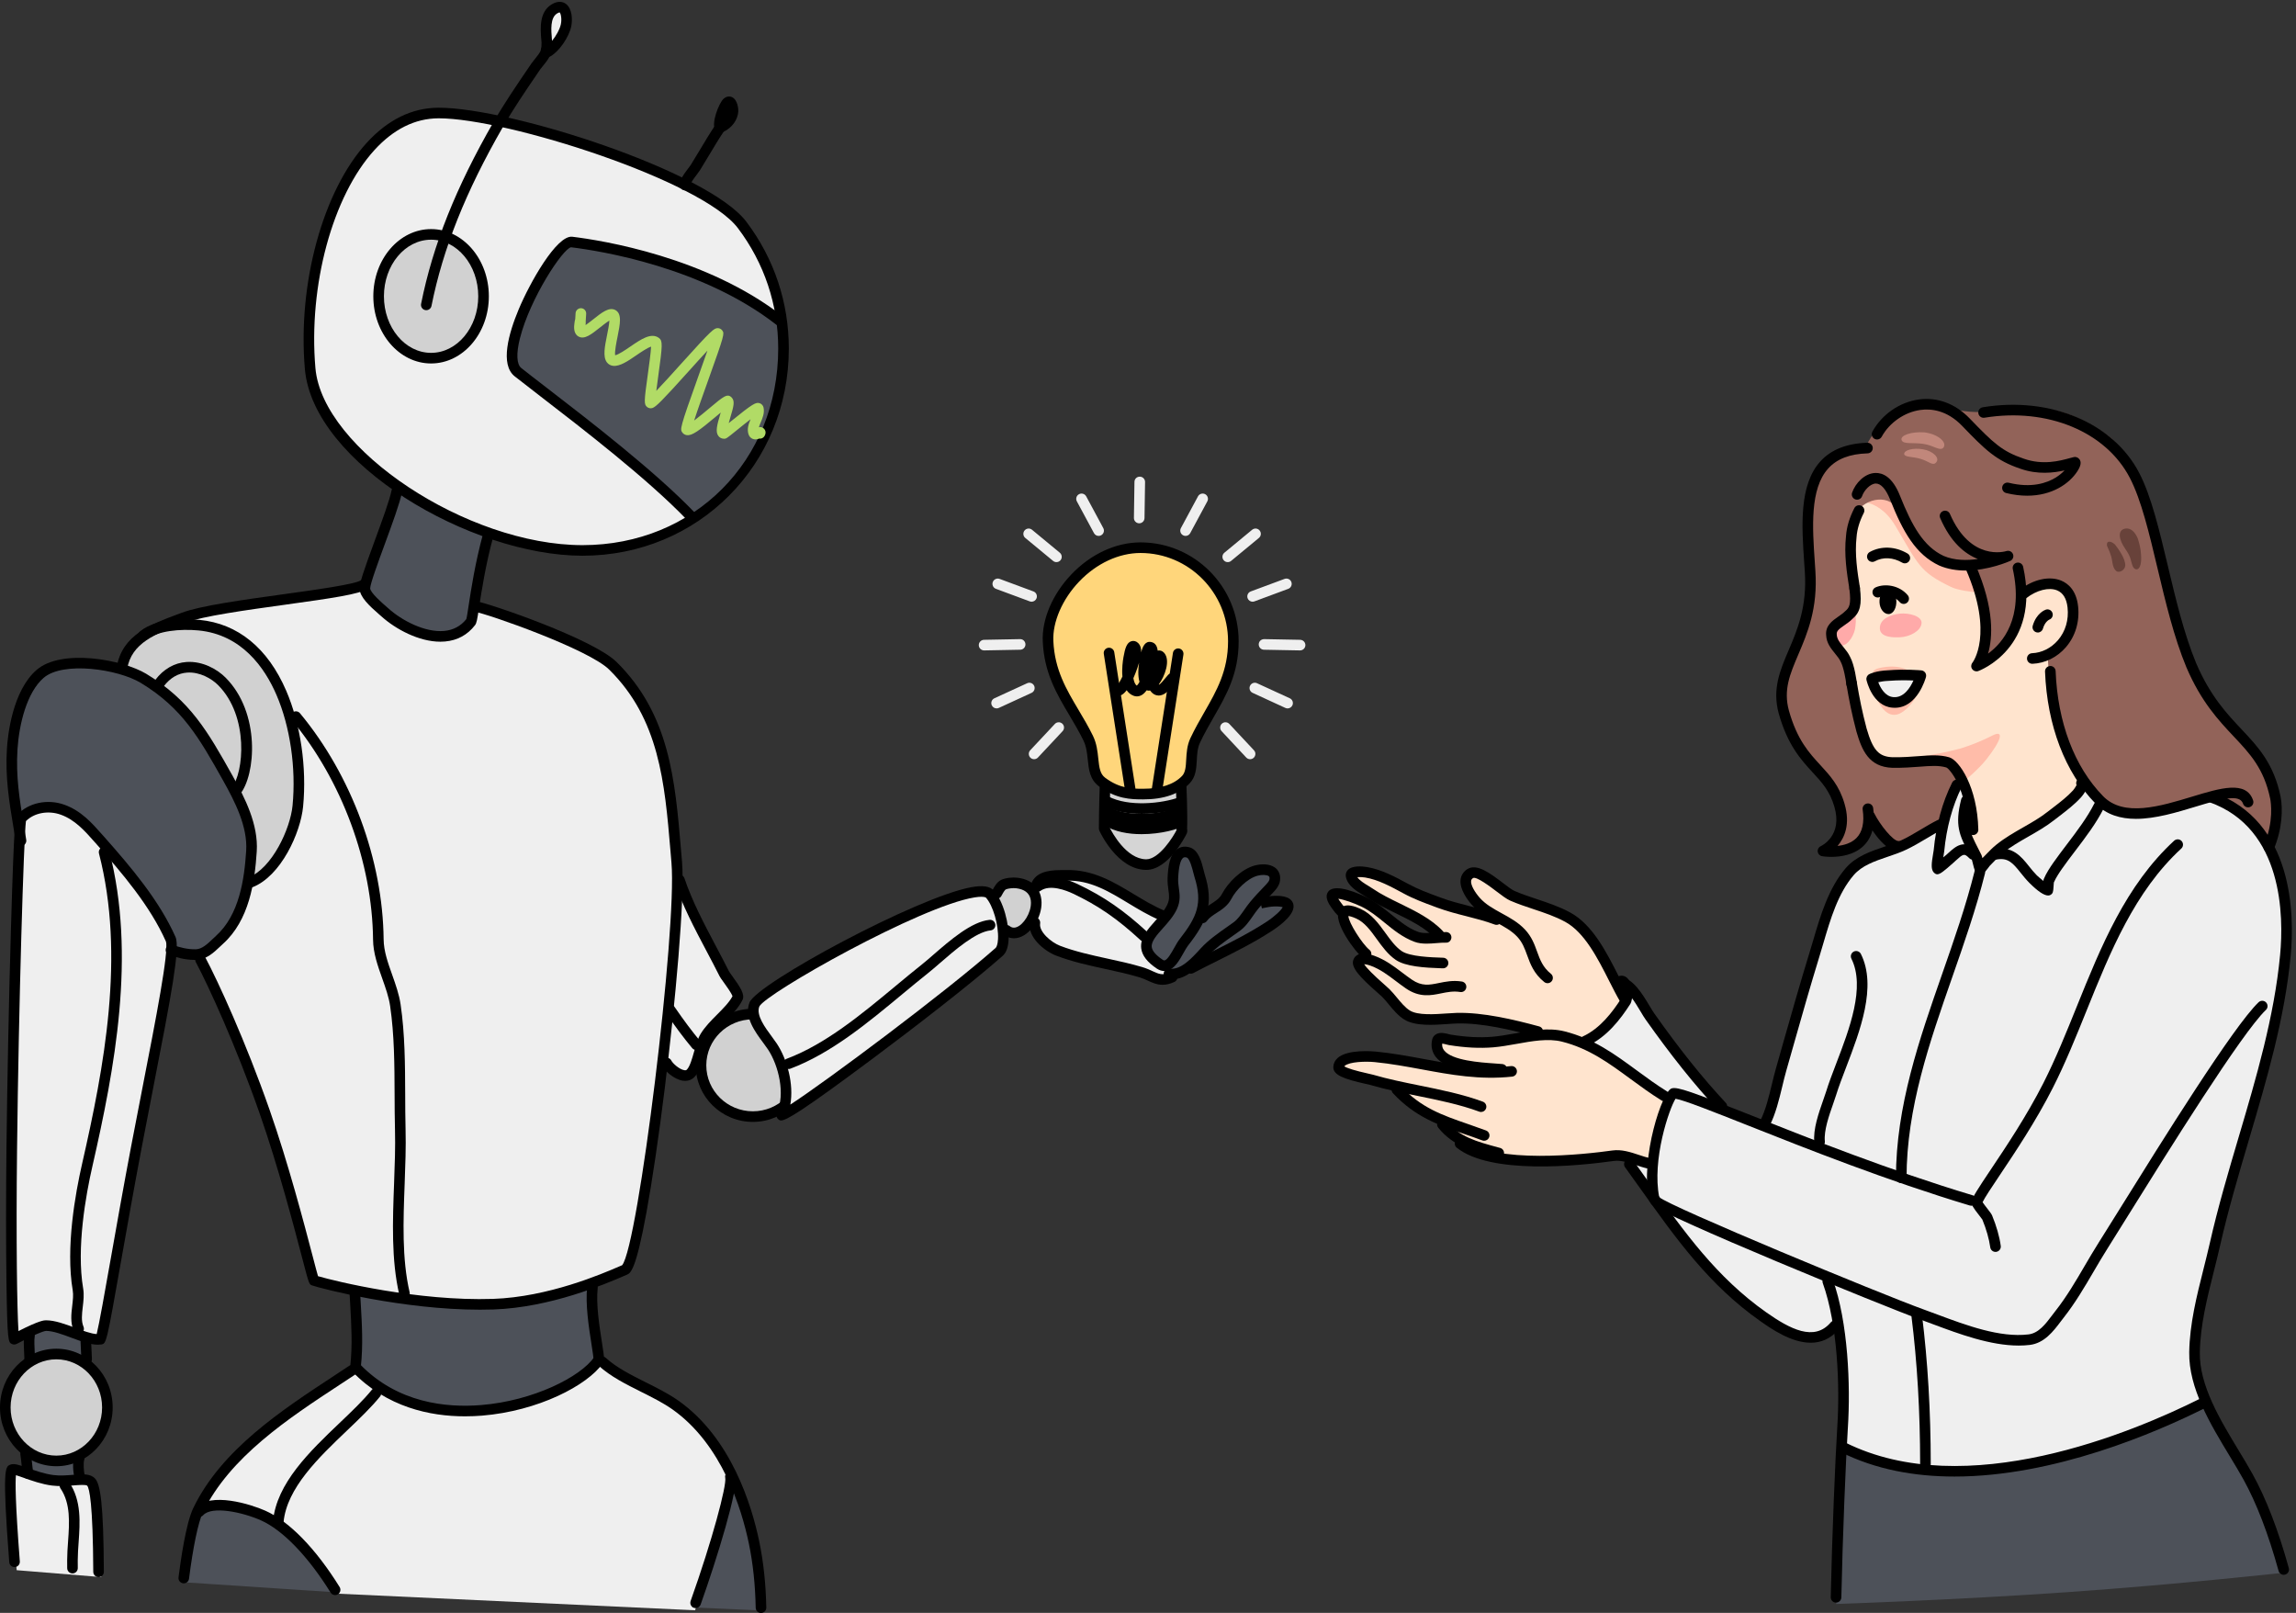 <?xml version="1.0" encoding="UTF-8"?><svg xmlns="http://www.w3.org/2000/svg" xmlns:xlink="http://www.w3.org/1999/xlink" height="351.8" preserveAspectRatio="xMidYMid meet" version="1.0" viewBox="0.0 -0.4 500.9 351.8" width="500.9" zoomAndPan="magnify"><rect x="0.0" y="-0.4" width="500.9" height="351.8" fill="#333333" stroke="none"/><defs><clipPath id="a"><path d="M 130 295 L 168 295 L 168 351.43 L 130 351.43 Z M 130 295"/></clipPath></defs><g><g><path d="M 401.641 314.988 L 481.113 305.246 C 481.113 305.246 482.121 307.598 485.137 312.953 C 487.684 317.461 492.043 324.363 494.543 331.191 C 495.992 335.137 498.957 342.566 498.957 342.566 C 498.957 342.566 475.73 345.156 451.141 346.879 C 426.551 348.605 400.594 349.465 400.594 349.465 L 401.641 314.988" fill="#4d5159" fill-rule="evenodd"/></g><g><path d="M 355.605 252.77 C 354.02 249.789 341.555 226.812 345.734 226.68 C 347.551 226.621 350.711 212.082 354.078 213.836 C 357.273 215.496 358.098 217.773 360.691 222.121 C 364.562 228.609 372.578 237.684 375.848 241.117 C 380.227 245.719 384.906 246.098 385.414 244.285 C 386.941 238.812 390.438 224.977 394.312 212.824 C 397.723 202.129 401.465 192.91 403.938 189.473 C 405.859 186.797 409.707 185.953 414.785 183.871 C 417.285 182.848 422.109 180.477 423.191 179.477 C 424.906 177.887 426.785 169.633 427.656 169.633 C 443.012 169.633 463.273 164.266 482.91 173.277 C 489.574 176.336 494.918 182.035 497.18 189.496 C 500.883 201.723 497.273 216.766 496.395 221.961 C 496.395 221.961 493.23 234.121 489.469 247.715 C 484.379 266.129 478.301 288.129 478.566 294.961 C 478.793 300.605 481.031 305.422 481.031 305.422 C 481.031 305.422 474.379 309.027 464.477 312.641 C 456.211 315.648 445.469 318.648 436.473 319.766 C 429.051 320.688 422.051 320.355 416.551 319.484 C 407.406 318.043 401.926 315.25 401.926 315.25 C 401.926 315.25 402.316 307.879 402.105 300.941 C 401.898 294.238 401.094 287.961 400.645 288.613 C 399.832 289.805 397.656 291.277 395.285 291.418 C 393.48 291.527 391.523 290.543 390.164 289.934 C 381.348 285.953 373.094 277.203 366.871 269.371 C 361.602 262.742 357.875 257.027 355.605 252.77" fill="#efefef" fill-rule="evenodd"/></g><g><path d="M 406.594 106.645 L 419.621 104.52 C 419.621 104.52 446.449 120.129 450.844 123.199 C 453.109 124.734 452.852 133.289 452.086 136.266 C 451.449 138.941 450.031 140.324 450.031 140.324 C 450.031 140.324 451.805 144.23 453.953 146.504 C 456.105 148.777 458.789 149.562 458.789 149.562 C 458.789 149.562 460.867 160.301 454.25 170.5 C 452.93 172.531 448.598 176.426 445.891 178.391 C 441.145 181.844 437.473 183.094 435.695 184.719 C 434.598 185.719 433.176 187.988 432.316 188.555 C 431.254 189.25 431.016 187.449 430.582 185.16 C 430.164 182.977 428.82 181.199 428.578 178.855 C 428.383 176.938 429.258 174.289 429.188 173.609 C 428.969 171.469 426.973 167.617 426.742 167.145 C 424.836 163.535 412.773 167.402 409.871 164.715 C 406.809 161.738 406.254 158.812 405.523 155.156 C 404.621 150.922 403.531 145.512 403.359 144.93 C 402.008 140.562 399.664 140.801 399.68 137.41 C 399.723 134.758 404.691 133.68 404.891 131.168 C 405.094 125.121 403.402 119.438 403.984 115.441 C 404.184 112.926 405.016 107.887 406.594 106.645" fill="#ffe4ce" fill-rule="evenodd"/></g><g><path d="M 403.59 109.121 C 403.59 109.121 408.566 104.359 414.598 107.957 C 418.066 110.031 425.117 120.957 427.391 122.488 C 430.562 124.574 433.18 127.422 433.18 127.422 C 433.18 127.422 445.363 126.359 444.348 126.691 C 444.199 126.699 437.371 129.172 437.371 129.172 C 437.371 129.172 428.383 129.078 425.523 127.57 C 418.766 124.297 418.562 122.828 413.52 114.336 C 409.418 107.422 403.59 109.121 403.59 109.121" fill="#ffbca9" fill-rule="evenodd"/></g><g><path d="M 415.043 165.102 C 415.043 165.102 421.504 164.559 427.773 162.844 C 429.953 162.168 432.422 161.188 434.586 160.074 C 437.332 158.641 436.688 161.023 433.32 165.281 C 431.633 167.406 428.637 169.879 428.637 169.879 C 428.637 169.879 427.973 167.992 425.09 165.895 C 423.117 164.348 415.043 165.102 415.043 165.102" fill="#ffbca9" fill-rule="evenodd"/></g><g><path d="M 410.113 136.711 C 410.191 138.77 413.43 138.645 414.457 138.605 C 416.664 138.52 418.977 137.254 419.203 135.625 C 419.438 133.992 416.461 133.227 414.406 133.453 C 412.645 133.668 410.027 134.504 410.113 136.711" fill="#ffaaa9" fill-rule="evenodd"/></g><g><path d="M 399.258 138.016 C 399.195 136.398 402.082 134.812 403.367 133.73 C 404.508 132.805 405.129 133.516 404.785 136.18 C 404.699 137.805 403.328 140.363 401.711 140.426 C 400.094 140.488 399.324 139.633 399.258 138.016" fill="#ffaaa9" fill-rule="evenodd"/></g><g><path d="M 415.801 154.316 C 420.93 149.699 418.363 144.348 411.465 145.059 C 406.629 145.688 409.762 146.742 408.227 148.867 C 408.375 148.859 410.676 158.938 415.801 154.316" fill="#ffbca9" fill-rule="evenodd"/></g><g><path d="M 406.691 97.805 C 406.691 97.805 410.031 88.98 418.828 87.902 C 421.762 87.496 425.801 89.105 429.641 89.398 C 436.141 89.887 440.938 88.227 446.863 88.879 C 453.664 89.648 460.508 95.129 460.508 95.129 C 460.508 95.129 464.938 99.082 467.277 106.355 C 470.109 114.793 472.734 133.105 478.02 143.953 C 484.906 158.273 492.203 164.031 494.578 168.359 C 494.754 168.703 496.367 172.641 496.641 176.395 C 496.902 180.02 495.832 183.457 495.359 184.391 C 494.695 185.691 494.062 182.754 492.578 180.672 C 490.984 178.441 488.516 176.977 487.203 175.801 C 484.922 173.773 483.059 173.301 481.703 173.742 C 472.895 176.621 462.504 177.949 460.863 176.59 C 457.824 174.203 453.809 169.348 451.883 165.297 C 447.051 154.73 446.73 142.66 446.73 142.66 C 446.73 142.66 450.34 140.605 451.82 137.16 C 452.77 134.914 452.172 130.957 451.68 129.648 C 449.848 124.121 441.355 129.312 441.355 129.312 C 441.355 129.312 441.391 134.027 439.055 138.391 C 436.984 142.008 432.711 145.707 431.789 144.859 C 430.562 143.582 433.695 144.637 433.254 136.992 C 432.879 131.113 429.77 123.133 429.77 123.133 C 429.77 123.133 424.156 122.762 419.602 119.254 C 416.562 116.867 415.074 112.652 413.656 110.352 C 413.023 109.195 411.98 108.941 411.684 108.805 C 408.547 107.75 403.34 110.16 403.59 116.633 C 403.645 118.105 403.93 121.629 404.34 124.559 C 404.75 127.637 405.289 130.121 404.633 132.211 C 403.445 135.793 398.691 134.797 399.582 138.738 C 400.289 141.809 402.367 142.168 403.379 145.371 C 404.215 147.988 406.121 159.262 406.965 161.879 C 407.289 162.75 408.859 165.195 410.641 165.57 C 416.145 166.977 425.324 164.262 427.066 167.438 C 427.156 167.59 427.637 168.445 427.379 169.688 C 427.137 170.871 426.16 172.418 425.949 173.422 C 425.457 175.746 425.289 176.621 423.543 178.723 C 420.07 182.887 413.875 184.328 413.875 184.328 L 407.895 178.344 C 407.895 178.344 406.879 182.512 404.586 184.219 C 402.297 186.074 398.738 185.477 398.738 185.477 C 398.738 185.477 403.266 180.586 401.426 174.91 C 398.613 166.918 390.242 163.852 389.074 152.703 C 388.141 143.75 394.695 138.047 394.902 128.168 C 395.074 121.234 393.438 109.512 396.176 103.953 C 399.164 97.504 406.691 97.805 406.691 97.805" fill="#926359" fill-rule="evenodd"/></g><g><path d="M 465.273 123.086 C 464.785 121.926 465.059 121.324 463.652 119.316 C 462.254 117.309 461.879 115.262 463.633 114.898 C 464.805 114.703 465.723 115.551 466.363 117 C 466.699 118.02 467.043 119.332 467.09 120.508 C 467.387 124.328 465.762 124.242 465.273 123.086" fill="#68423a" fill-rule="evenodd"/></g><g><path d="M 459.645 118.441 C 459.66 118.883 460.125 119.453 460.465 120.617 C 460.961 121.926 460.715 123.262 461.633 124.109 C 462.242 124.676 463.543 124.035 463.648 122.996 C 463.738 121.523 462.184 119.371 461.41 118.371 C 460.645 117.664 459.605 117.41 459.645 118.441" fill="#68423a" fill-rule="evenodd"/></g><g><path d="M 419.801 93.906 C 416.992 93.719 414.52 94.551 414.855 95.57 C 415.188 96.59 417.227 96.07 419.602 96.418 C 421.973 96.77 423.355 98.188 424.051 97.133 C 424.738 95.926 422.609 94.238 419.801 93.906" fill="#c1877b" fill-rule="evenodd"/></g><g><path d="M 419.496 97.602 C 417.422 97.238 415.383 97.762 415.414 98.641 C 415.586 99.371 417.199 99.16 418.992 99.684 C 420.781 100.203 421.703 101.348 422.41 100.434 C 423.258 99.516 421.723 97.957 419.496 97.602" fill="#c1877b" fill-rule="evenodd"/></g><g><path d="M 335.098 224.699 C 336.039 224.84 334.027 224.078 333.57 223.902 C 332.23 223.375 330.449 222.762 329.035 222.578 C 324.73 222.016 319.203 221.293 314.879 221.867 C 313.086 222.105 310.039 222.852 308.328 222.18 C 305.324 221 303.516 216.496 301.113 214.488 C 300.133 213.664 296.141 211.211 296.223 209.738 C 296.34 207.484 299.973 210.566 297.703 207.305 C 296.375 205.398 295.188 203.43 293.871 201.531 C 293.242 200.637 293.559 198.961 293.215 198.52 C 292.855 198.051 290.523 195.527 291.02 194.766 C 291.652 193.777 296.375 195.758 297.137 196.059 C 301.504 197.773 304.504 204.195 309.75 204.035 C 310.73 204.008 313.195 204.492 313.91 203.637 C 314.656 202.742 310.23 200.254 309.66 199.93 C 305.473 197.555 301.301 196.465 297.555 193.332 C 296.844 192.742 294.625 191.703 294.68 190.629 C 294.781 188.656 299.246 189.996 300.223 190.379 C 306.582 192.883 312.09 196.566 318.883 198.176 C 320.68 198.602 322.473 199.082 324.262 199.504 C 324.414 199.539 325.824 200.035 325.91 199.824 C 326.07 199.406 324.195 197.906 323.934 197.668 C 322.488 196.348 317.727 192.773 320.637 190.531 C 323.82 188.082 327.223 194.648 329.863 195.273 C 337.66 197.125 343.41 199.762 348.391 206.234 C 349.527 207.711 349.59 209.914 350.668 211.465 C 351.613 212.816 354.988 216.746 354.902 218.379 C 354.871 218.969 353.344 220.109 353.004 220.711 C 351.355 223.609 347.578 227.574 343.871 226.574 C 341.848 226.023 339.797 225.574 337.719 225.203 C 337.051 225.086 334.984 224.684 335.098 224.699" fill="#ffe4ce" fill-rule="evenodd"/></g><g><path d="M 360.473 253.629 C 354.734 250.32 351.57 252.387 345.75 252.625 C 339.711 252.875 333.141 252.945 327.199 252.207 C 320.984 251.434 318.824 247.453 314.379 243.973 C 311.203 241.488 307.867 238.855 304.68 236.355 C 302.629 234.75 297.398 234.551 294.742 233.918 C 293.996 233.738 291.602 232.684 291.871 231.672 C 292.449 229.559 296.832 230.047 298.254 230.062 C 305.121 230.152 312.742 232.098 319.641 232.953 C 321.648 233.203 323.805 232.957 325.848 233.211 C 326.012 233.23 327.738 233.164 327.738 233.16 C 327.762 232.957 323.809 232.387 323.438 232.34 C 320.742 232.004 313.305 231.75 313.227 227.465 C 313.172 224.379 321.234 227.328 323.43 227.359 C 329.812 227.441 335.191 224.934 341.711 225.742 C 343.605 225.977 345.496 227.352 347.121 228.246 C 351.348 230.578 355.625 233.258 359.27 236.398 C 359.996 237.023 364.297 238.562 364.367 239.551 C 364.414 240.117 362.816 241.426 362.566 242.07 C 361.793 244.086 361.508 246.41 361.078 248.527 C 360.941 249.199 360.59 253.695 360.473 253.629" fill="#ffe4ce" fill-rule="evenodd"/></g><g><path d="M 414.164 185.359 C 410.711 185.359 406.926 178.227 406.891 178.152 C 406.605 177.582 406.836 176.891 407.406 176.605 C 407.98 176.32 408.668 176.551 408.957 177.121 C 410.098 179.406 412.949 183.047 414.164 183.047 C 414.797 183.047 415.316 183.566 415.316 184.203 C 415.316 184.844 414.797 185.359 414.164 185.359"/></g><g><path d="M 43.188 329.008 C 43.188 329.008 47.328 321.113 55.871 313.418 C 64.41 305.727 77.352 298.234 77.352 298.234 L 130.789 296.168 C 130.789 296.168 133.777 298.75 137.164 300.566 C 140.98 302.609 145.43 304.086 149.223 307.438 C 156.379 313.766 159.41 321.48 159.41 321.48 L 154.973 338.883 L 151.652 350.836 L 73.641 347.215 L 43.188 329.008" fill="#efefef" fill-rule="evenodd"/></g><g><path d="M 67.66 79.996 C 65.52 55.285 76.484 24.34 95.621 24.254 C 110.363 24.188 153.684 37.77 161.91 48.668 C 167.574 56.176 170.934 65.512 170.934 75.629 C 170.934 100.43 151.973 119.66 127.074 119.66 C 102.176 119.66 69.32 99.129 67.66 79.996" fill="#efefef" fill-rule="evenodd"/></g><g><path d="M 169.348 88.422 C 171.715 79.402 170.059 69.512 170.059 69.512 C 155.469 58.152 135.316 53.68 124.715 52.387 C 121.133 51.949 107.504 76.414 113.008 80.781 C 116.594 83.629 124.418 89.012 132.762 95.996 C 141.535 103.344 150.75 112.234 150.75 112.234 C 150.75 112.234 165.082 104.688 169.348 88.422" fill="#4d5159" fill-rule="evenodd"/></g><g><path d="M 82.602 64.227 C 82.602 56.77 87.727 50.727 94.047 50.727 C 100.367 50.727 105.492 56.77 105.492 64.227 C 105.492 71.68 100.367 77.723 94.047 77.723 C 87.727 77.723 82.602 71.68 82.602 64.227" fill="#d1d1d1" fill-rule="evenodd"/></g><g><path d="M 119.516 10.887 C 119.066 11.137 119.344 9.371 119.297 8.789 C 119.125 6.562 118.602 2.949 120.957 1.535 C 123.453 0.039 123.867 3.328 123.492 5.117 C 123.062 7.156 121.105 10.004 119.516 10.887" fill="#efefef" fill-rule="evenodd"/></g><g><path d="M 157.352 27.312 C 156.16 27.906 157.629 22.934 158.629 22.008 C 159.582 21.129 159.953 23.324 159.918 23.828 C 159.801 25.43 158.672 26.652 157.352 27.312" fill="#efefef" fill-rule="evenodd"/></g><g><path d="M 26.613 145.031 C 26.613 145.031 27.613 139.859 32.93 136.715 C 38.25 133.57 47.883 132.457 47.883 132.457 L 69.773 128.867 L 78.539 127.418 L 103.652 131.871 C 106.484 132.32 128.816 140.004 133.711 144.828 C 145.645 156.598 146.27 171.93 147.641 187.695 C 148.875 201.902 140.145 274.957 136.301 276.582 C 133.215 277.887 120.727 283.633 107.598 284.07 C 89.883 284.664 70.652 279.625 68.488 278.898 C 68.184 278.797 63.578 258.785 57.723 242.055 C 51 222.848 42.898 206.59 42.367 206.754 L 26.613 145.031" fill="#efefef" fill-rule="evenodd"/></g><g><path d="M 1.156 306.602 C 1.156 300.16 6.141 294.941 12.293 294.941 C 18.441 294.941 23.426 300.16 23.426 306.602 C 23.426 313.043 18.441 318.266 12.293 318.266 C 6.141 318.266 1.156 313.043 1.156 306.602" fill="#d1d1d1" fill-rule="evenodd"/></g><g><path d="M 3.641 342.094 C 2.906 334.125 1.082 320.863 2.648 320.16 C 3.543 319.758 7.539 321.98 11.5 322.488 C 15.152 322.957 18.773 321.637 19.906 322.906 C 22.457 325.785 21.566 337.051 22.09 343.598 L 3.641 342.094" fill="#efefef" fill-rule="evenodd"/></g><g><path d="M 148.227 191.547 C 150.539 198.48 154.73 205.441 158.016 212.012 C 158.387 212.758 161.395 216.312 160.938 217.223 C 159.414 220.273 155.652 222.691 153.82 225.738 C 152.562 227.836 152.234 232.16 150.645 233.746 C 149.137 235.258 146.043 232.688 145.43 231.461 L 148.227 191.547" fill="#efefef" fill-rule="evenodd"/></g><g><path d="M 152.93 231.969 C 152.93 225.793 157.996 220.785 164.246 220.785 C 170.492 220.785 175.559 225.793 175.559 231.969 C 175.559 238.148 170.492 243.156 164.246 243.156 C 157.996 243.156 152.93 238.148 152.93 231.969" fill="#d1d1d1" fill-rule="evenodd"/></g><g><path d="M 86.57 106.727 C 85.668 111.355 79.492 125.859 79.605 128.004 C 79.691 129.66 82.859 132.176 83.969 133.176 C 88.387 137.16 97.871 141.543 102.719 135.258 C 103.219 134.609 103.762 126.449 106.504 116.309 L 86.57 106.727" fill="#4d5159" fill-rule="evenodd"/></g><g><path d="M 26.715 145.707 C 29.16 132.645 46.055 134.516 54.844 141.105 C 63.152 147.34 62.859 156.934 64.672 165.992 C 65.195 168.617 65.738 172.477 65.195 175.199 C 64.047 180.926 62.246 186.977 57.457 190.566 C 56.469 191.312 54.707 192.82 53.379 192.555 C 50.59 191.996 47.637 184.34 46.477 182.203 C 43.996 177.633 41.988 172.805 39.785 168.086 C 36.844 161.781 33.723 155.07 29.852 149.266 C 29.027 148.023 26.473 147 26.715 145.707" fill="#d1d1d1" fill-rule="evenodd"/></g><g><path d="M 4.582 182.977 C 3.473 176.016 2.207 170.094 2.664 162.945 C 2.996 157.773 4.598 150.18 8.758 146.59 C 13.547 142.449 26.227 144.488 31.312 147.566 C 40.645 153.211 44.391 159.859 49.664 169.262 C 52.32 173.996 55.215 179.676 54.859 185.262 C 54.43 191.941 53.207 199.82 47.883 204.609 C 46.477 205.871 44.914 207.742 42.785 207.812 C 40.352 207.898 38.113 207.133 35.855 206.277 L 4.582 182.977" fill="#4d5159" fill-rule="evenodd"/></g><g><path d="M 4.594 178.148 C 6.73 175.742 10.504 175.078 13.664 176.219 C 17.168 177.48 19.473 180.203 21.742 182.762 C 27.531 189.285 33.738 196.57 37.238 204.461 C 38.426 207.141 33.777 228.555 29.727 249.941 C 25.781 270.777 22.457 291.633 21.906 291.719 C 18.949 292.16 13.66 288.742 10.035 288.742 C 8.609 288.742 3.121 291.723 3.109 291.719 C 2.625 291.496 2.312 272.074 2.562 250.281 C 2.93 217.832 4.129 178.672 4.594 178.148" fill="#efefef" fill-rule="evenodd"/></g><g><path d="M 6.262 290.41 L 10.203 288.438 L 19.023 291.398 L 18.969 296.039 L 15.68 295.102 L 12.012 294.855 L 8.613 295.598 L 6.207 296.34 L 6.262 290.41" fill="#4d5159" fill-rule="evenodd"/></g><g><path d="M 5.766 316.926 L 11.465 318.312 L 17.105 317.473 L 17.543 322.211 L 13.105 322.555 L 10.039 322.211 L 7.902 321.621 L 5.602 320.73 L 5.766 316.926" fill="#4d5159" fill-rule="evenodd"/></g><g><path d="M 77.305 280.906 C 77.305 280.906 91.148 284.488 104.109 284.117 C 117.078 283.75 129.164 279.426 129.164 279.426 L 130.32 296.43 C 130.32 296.43 128.27 298.695 124.305 301.184 C 119.961 303.91 113.395 306.883 106.512 307.129 C 100.773 307.336 94.441 307.168 89.25 305.238 C 82.531 302.746 77.656 298.305 77.656 298.305 L 77.305 280.906" fill="#4d5159" fill-rule="evenodd"/></g><g><path d="M 39.941 344.719 C 39.941 344.719 40.992 337.16 41.863 333.871 C 42.73 330.586 43.145 329.086 45.223 328.223 C 47.301 327.352 49.617 328.18 52.973 328.566 C 56.332 328.961 57.586 329.73 60.363 332.086 C 63.141 334.441 63.574 334.801 67.07 338.234 C 70.57 341.672 73.891 346.965 73.891 346.965 L 39.941 344.719" fill="#4d5159" fill-rule="evenodd"/></g><g><path d="M 151.027 350.211 C 151.027 350.211 154.047 342.297 155.68 337.887 C 157.312 333.473 158.051 330.777 158.785 327.508 C 159.52 324.238 159.109 319.582 160.012 322.031 C 160.91 324.484 161.727 327.348 162.953 330.449 C 164.18 333.555 164.586 337.559 164.996 340.172 C 165.402 342.789 165.895 350.875 165.895 350.875 L 151.027 350.211" fill="#4d5159" fill-rule="evenodd"/></g><g><path d="M 443.363 144.387 C 442.75 144.387 442.234 143.898 442.215 143.277 C 442.188 142.637 442.684 142.102 443.32 142.078 C 445.426 141.996 447.477 140.969 448.953 139.262 C 450.605 137.344 451.355 134.805 451.062 132.113 C 450.852 130.18 450.094 128.926 448.805 128.383 C 447.02 127.633 444.312 128.312 442.059 130.074 C 441.562 130.473 440.832 130.383 440.438 129.883 C 440.047 129.379 440.133 128.652 440.637 128.258 C 443.566 125.957 447.129 125.168 449.699 126.254 C 451.16 126.867 452.98 128.34 453.363 131.863 C 453.723 135.199 452.777 138.363 450.699 140.773 C 448.809 142.965 446.152 144.281 443.406 144.387 C 443.395 144.387 443.383 144.387 443.363 144.387"/></g><g><path d="M 444.574 137.566 C 444.469 137.566 444.359 137.551 444.254 137.52 C 443.641 137.34 443.285 136.699 443.465 136.086 C 444.262 133.352 446.102 132.652 446.309 132.582 C 446.91 132.371 447.566 132.695 447.77 133.301 C 447.977 133.895 447.664 134.543 447.078 134.758 C 447.008 134.793 446.133 135.195 445.684 136.73 C 445.539 137.234 445.074 137.566 444.574 137.566"/></g><g><path d="M 410.035 130.969 C 409.98 129.496 410.664 128.145 411.691 128.105 C 412.723 128.066 413.652 129.207 413.711 130.68 C 413.77 132.148 413.078 133.504 412.051 133.543 C 411.023 133.582 410.098 132.438 410.035 130.969" fill-rule="evenodd"/></g><g><path d="M 415.559 122.48 C 415.355 122.48 415.152 122.43 414.973 122.32 C 413.012 121.168 410.789 121.055 409.031 122.023 C 408.477 122.332 407.77 122.129 407.461 121.566 C 407.152 121.008 407.355 120.305 407.914 120 C 410.398 118.633 413.473 118.758 416.145 120.328 C 416.695 120.652 416.879 121.363 416.551 121.91 C 416.34 122.277 415.953 122.48 415.559 122.48"/></g><g><path d="M 430.438 181.746 C 429.812 181.746 429.293 181.246 429.281 180.617 C 429.09 171.777 425.379 167.293 424.602 167 C 422.941 166.516 421.191 166.652 418.781 166.836 C 417.102 166.965 415.195 167.105 412.852 167.078 C 407.68 166.898 406.188 163.223 404.996 159.145 C 403.977 155.258 403.402 152.301 402.801 148.785 C 402.695 148.152 403.121 147.559 403.75 147.449 C 404.375 147.344 404.977 147.77 405.082 148.398 C 405.68 151.941 406.227 154.734 407.227 158.523 C 408.602 163.254 409.879 164.66 412.902 164.77 C 415.133 164.797 416.977 164.656 418.605 164.531 C 421.164 164.34 423.188 164.184 425.266 164.789 C 427.438 165.453 431.391 171.285 431.594 180.566 C 431.605 181.207 431.102 181.734 430.465 181.746 C 430.453 181.746 430.445 181.746 430.438 181.746"/></g><g><path d="M 403.945 149.891 C 403.371 149.891 402.867 149.461 402.801 148.875 C 402.688 147.914 402.234 145.148 401.551 143.898 C 401.266 143.293 400.824 142.75 400.352 142.172 C 399.469 141.086 398.469 139.855 398.402 138.195 C 398.18 136.086 399.746 135 401.004 134.125 C 401.535 133.754 402.086 133.371 402.555 132.91 C 403.43 132.168 403.887 131.508 403.469 128.078 C 403.395 127.445 403.84 126.867 404.477 126.789 C 405.125 126.711 405.688 127.164 405.762 127.797 C 406.219 131.523 405.816 133.18 404.109 134.617 C 403.57 135.156 402.91 135.617 402.32 136.023 C 401.062 136.898 400.629 137.273 400.711 138.031 C 400.746 138.992 401.43 139.832 402.145 140.715 C 402.684 141.375 403.242 142.059 403.609 142.855 C 404.602 144.656 405.051 148.203 405.094 148.602 C 405.172 149.234 404.719 149.809 404.082 149.883 C 404.039 149.891 403.992 149.891 403.945 149.891"/></g><g><path d="M 404.613 129.094 C 404.055 129.094 403.562 128.688 403.473 128.117 C 402.91 124.574 402.27 120.562 402.734 116.488 C 402.871 114.562 403.48 112.508 404.551 110.43 C 404.844 109.863 405.535 109.641 406.105 109.93 C 406.676 110.219 406.895 110.914 406.605 111.484 C 405.688 113.285 405.156 115.039 405.035 116.703 C 404.602 120.508 405.215 124.359 405.758 127.758 C 405.855 128.387 405.43 128.98 404.797 129.078 C 404.738 129.09 404.676 129.094 404.613 129.094"/></g><g><path d="M 415.312 131.332 C 414.98 131.332 414.648 131.188 414.426 130.914 C 413.23 129.488 411.168 129.367 410.129 129.828 C 409.543 130.086 408.859 129.828 408.602 129.242 C 408.344 128.66 408.605 127.977 409.188 127.719 C 411.184 126.828 414.355 127.227 416.199 129.434 C 416.609 129.926 416.543 130.652 416.051 131.062 C 415.832 131.242 415.57 131.332 415.312 131.332"/></g><g><path d="M 494.984 185.539 C 494.836 185.539 494.684 185.512 494.535 185.449 C 493.945 185.199 493.672 184.523 493.922 183.934 C 496.086 178.809 495.422 174.605 495.27 173.812 C 493.91 167.25 490.871 164.02 487.352 160.281 C 484.012 156.73 480.223 152.711 476.984 145.145 C 474.266 138.586 472.445 130.945 470.688 123.555 C 468.867 115.891 467.145 108.648 464.66 103.855 C 459.422 93.754 446.668 88.469 432.93 90.715 C 432.301 90.816 431.703 90.391 431.602 89.758 C 431.5 89.129 431.93 88.535 432.555 88.434 C 447.281 86.023 461.012 91.797 466.715 102.793 C 469.324 107.836 471.078 115.211 472.938 123.02 C 474.676 130.32 476.473 137.871 479.113 144.246 C 482.188 151.426 485.824 155.289 489.035 158.695 C 492.641 162.523 496.043 166.141 497.535 173.355 C 498.051 175.992 497.93 180.379 496.051 184.832 C 495.859 185.273 495.438 185.539 494.984 185.539"/></g><g><path d="M 399.527 186.504 C 398.391 186.504 397.598 186.375 397.512 186.359 C 397.004 186.277 396.617 185.871 396.555 185.367 C 396.488 184.859 396.762 184.375 397.23 184.168 C 397.422 184.074 402.059 181.863 400.184 175.539 C 399.188 172.129 397.461 170.254 395.461 168.086 C 392.902 165.305 390.004 162.148 388.051 155.223 C 386.598 149.906 388.348 145.805 390.199 141.461 C 392.105 137.004 394.258 131.949 393.742 124.266 L 393.609 122.328 C 393.07 114.391 392.449 105.398 397.137 100.234 C 399.461 97.672 402.906 96.309 407.375 96.176 C 407.996 96.152 408.547 96.66 408.566 97.297 C 408.582 97.938 408.082 98.469 407.441 98.488 C 403.566 98.602 400.758 99.68 398.848 101.785 C 394.824 106.223 395.402 114.695 395.918 122.168 L 396.047 124.113 C 396.598 132.348 394.324 137.672 392.324 142.367 C 390.488 146.672 389.039 150.074 390.273 154.602 C 392.074 160.992 394.66 163.801 397.164 166.516 C 399.266 168.805 401.258 170.965 402.398 174.887 C 403.734 179.387 402.398 182.348 400.883 184.117 C 402.27 183.965 403.844 183.523 404.965 182.43 C 406.305 181.113 406.773 179.004 406.363 176.168 C 406.273 175.535 406.711 174.949 407.344 174.859 C 407.984 174.754 408.562 175.207 408.652 175.836 C 409.176 179.449 408.477 182.227 406.57 184.09 C 404.492 186.117 401.5 186.504 399.527 186.504"/></g><g><path d="M 428.816 124.047 C 426.91 124.047 424.93 123.758 423.078 122.965 C 417.961 120.566 415.184 115.684 412.352 108.574 C 411.445 106.289 410.344 105.055 409.223 105.07 C 408.016 105.102 406.68 106.539 406.238 107.816 C 406.031 108.418 405.379 108.738 404.77 108.531 C 404.168 108.32 403.848 107.664 404.055 107.062 C 404.762 105.016 406.789 102.816 409.164 102.762 C 410.715 102.73 412.844 103.559 414.5 107.723 C 417.125 114.305 419.633 118.797 424.023 120.855 C 426.387 121.867 429.109 121.879 431.496 121.531 C 428.691 120.434 425.582 117.941 423.277 112.605 C 423.02 112.02 423.289 111.34 423.879 111.086 C 424.465 110.832 425.141 111.105 425.398 111.688 C 429.906 122.117 437.414 119.895 437.73 119.797 C 438.312 119.609 438.938 119.914 439.16 120.484 C 439.379 121.059 439.109 121.699 438.555 121.949 C 438.301 122.066 433.809 124.047 428.816 124.047"/></g><g><path d="M 431.203 146.035 C 430.832 146.035 430.473 145.859 430.25 145.539 C 429.953 145.113 429.984 144.539 430.316 144.141 C 430.359 144.09 435.07 137.977 428.863 123.734 C 428.605 123.148 428.875 122.469 429.461 122.215 C 430.051 121.957 430.727 122.23 430.98 122.812 C 435.156 132.391 434.73 138.672 433.719 142.172 C 436.973 139.797 441.484 134.434 439.117 123.715 C 438.977 123.09 439.367 122.473 439.992 122.336 C 440.613 122.195 441.23 122.59 441.371 123.215 C 445.297 140.957 431.723 145.926 431.582 145.973 C 431.461 146.016 431.328 146.035 431.203 146.035"/></g><g><path d="M 442.254 107.723 C 440.84 107.723 439.312 107.543 437.672 107.145 C 437.055 106.992 436.676 106.367 436.824 105.746 C 436.977 105.125 437.602 104.746 438.223 104.898 C 443.195 106.113 446.527 104.965 448.445 103.789 C 449.273 103.281 449.922 102.719 450.414 102.203 C 448.055 102.734 444.543 103.184 440.742 101.828 C 435.484 100.051 433.18 97.805 428.012 92.441 C 424.711 89.047 421.27 88.703 418.961 89.02 C 415.516 89.488 412.203 91.781 410.516 94.859 C 410.211 95.422 409.504 95.625 408.945 95.316 C 408.387 95.012 408.184 94.309 408.488 93.75 C 410.551 89.992 414.441 87.301 418.648 86.73 C 422.656 86.184 426.57 87.645 429.672 90.836 C 434.898 96.258 436.777 98.047 441.504 99.648 C 445.688 101.133 449.453 100.102 451.477 99.547 C 451.828 99.449 452.125 99.367 452.363 99.316 C 452.77 99.172 453.32 99.34 453.645 99.762 C 454.117 100.375 453.973 101.219 453.191 102.414 C 451.438 105.105 447.684 107.723 442.254 107.723"/></g><g><path d="M 465.988 178.211 C 462.652 178.211 459.551 177.344 457.137 174.852 C 450.512 168.066 446.605 157.844 446.148 146.07 C 446.125 145.434 446.621 144.895 447.262 144.871 C 447.891 144.828 448.438 145.344 448.461 145.98 C 448.895 157.18 452.562 166.859 458.797 173.242 C 463.309 177.906 471.273 175.48 478.309 173.344 C 484.352 171.508 490.062 169.77 491.539 174.172 C 491.75 174.777 491.422 175.434 490.816 175.637 C 490.211 175.844 489.555 175.516 489.352 174.91 C 488.633 172.785 484.953 173.738 478.98 175.559 C 474.895 176.797 470.25 178.211 465.988 178.211"/></g><g><path d="M 411.98 146.953 C 409.48 147.051 408.324 147.684 408.324 147.684 C 408.324 147.684 409.395 152.504 412.945 152.809 C 417.383 153.227 419.055 146.973 419.055 146.973 C 419.055 146.973 415.652 146.664 411.98 146.953" fill="#efefef" fill-rule="evenodd"/></g><g><path d="M 411.98 146.953 L 411.992 146.953 Z M 409.766 148.406 C 410.227 149.605 411.234 151.504 413.043 151.656 C 415.332 151.867 416.75 149.582 417.438 148.031 C 416.133 147.977 414.137 147.941 412.07 148.105 C 412.055 148.105 412.039 148.105 412.027 148.109 C 411.035 148.148 410.285 148.277 409.766 148.406 Z M 413.387 153.984 C 413.207 153.984 413.023 153.977 412.836 153.961 C 408.504 153.586 407.254 148.164 407.199 147.934 C 407.09 147.434 407.32 146.918 407.77 146.672 C 407.914 146.594 409.23 145.906 411.914 145.801 C 415.629 145.508 419.016 145.809 419.16 145.824 C 419.496 145.855 419.805 146.031 420.004 146.312 C 420.199 146.59 420.258 146.941 420.172 147.273 C 420.094 147.555 418.316 153.984 413.387 153.984"/></g><g><path d="M 432.98 188.613 L 432.996 188.613 Z M 432.035 190.383 C 431.863 190.383 431.68 190.332 431.469 190.227 C 430.895 189.938 430.773 189.449 430.367 187.816 C 430.277 187.461 430.203 187.141 430.156 187.004 L 429.551 185.816 C 427.465 181.723 426.422 179.668 427.852 173.957 C 428.004 173.34 428.629 172.961 429.246 173.117 C 429.867 173.27 430.242 173.898 430.09 174.516 C 428.875 179.391 429.617 180.855 431.609 184.77 L 432.254 186.039 C 432.332 186.195 432.391 186.387 432.488 186.781 C 432.738 186.535 432.98 186.281 433.227 186.031 C 433.953 185.277 434.699 184.5 435.582 183.797 C 437.41 182.336 439.434 181.18 441.391 180.062 C 443.297 178.973 445.094 177.945 446.734 176.652 C 447.145 176.336 447.555 176.023 447.961 175.707 C 449.523 174.508 451 173.375 452.27 171.988 C 452.438 171.805 452.816 171.254 453.031 170.859 C 452.98 170.727 452.945 170.578 452.945 170.422 C 452.945 169.781 453.461 169.27 454.102 169.27 C 454.66 169.27 455.145 169.574 455.359 170.066 C 455.945 171.391 453.992 173.531 453.973 173.551 C 452.566 175.086 450.941 176.332 449.367 177.543 C 448.965 177.852 448.562 178.156 448.164 178.469 C 446.387 179.867 444.43 180.984 442.535 182.066 C 440.57 183.191 438.715 184.254 437.027 185.602 C 436.258 186.215 435.59 186.906 434.887 187.637 C 434.625 187.91 434.363 188.18 434.094 188.449 C 434.074 188.473 433.945 188.641 433.801 188.836 C 433.047 189.812 432.605 190.383 432.035 190.383"/></g><g><path d="M 423.754 188.633 Z M 422.637 190.301 C 422.363 190.301 422.141 190.164 421.895 189.918 C 421.84 189.863 421.789 189.805 421.75 189.742 C 421.281 189.035 421.371 187.941 421.746 185.746 C 421.797 185.453 421.84 185.211 421.855 185.082 C 422.375 179.566 423.734 174.594 425.883 170.297 C 426.172 169.727 426.863 169.492 427.434 169.781 C 428.004 170.066 428.238 170.762 427.949 171.332 C 425.957 175.316 424.645 180.145 424.152 185.301 C 424.141 185.469 424.09 185.77 424.023 186.141 C 424.004 186.258 423.977 186.426 423.945 186.609 C 424.27 186.344 424.527 186.137 424.586 186.082 L 425.059 185.656 C 426.621 184.238 428.57 182.469 431.254 185.156 C 431.707 185.605 431.707 186.336 431.254 186.789 C 430.805 187.238 430.07 187.238 429.617 186.789 C 428.52 185.691 428.332 185.809 426.613 187.367 L 426.121 187.816 C 424.145 189.578 423.262 190.301 422.637 190.301"/></g><g><path d="M 446.828 194.93 C 445.934 194.93 444.555 194.004 442.723 192.164 C 442.012 191.449 441.414 190.711 440.84 189.988 C 439.055 187.742 438 186.598 435.453 187.105 C 434.824 187.234 434.223 186.824 434.098 186.199 C 433.969 185.57 434.375 184.965 435.004 184.84 C 439.043 184.027 440.961 186.43 442.648 188.547 C 443.184 189.219 443.734 189.906 444.355 190.531 C 444.535 190.711 445.164 191.254 445.785 191.754 C 445.812 191.547 445.844 191.418 445.895 191.293 C 446.422 190.039 447.242 188.801 447.973 187.754 C 448.898 186.43 449.938 185.066 450.938 183.746 C 453.117 180.871 455.379 177.898 456.883 174.895 C 457.168 174.32 457.863 174.094 458.434 174.375 C 459.004 174.66 459.23 175.355 458.949 175.926 C 457.352 179.125 455.023 182.188 452.777 185.145 C 451.742 186.504 450.766 187.789 449.863 189.078 C 449.223 189.996 448.516 191.066 448.07 192.09 C 448.047 192.289 448.02 192.664 448.004 193.008 C 447.934 194.07 447.902 194.512 447.289 194.824 C 447.152 194.891 447 194.93 446.828 194.93"/></g><g><path d="M 385.07 245.711 C 384.895 245.711 384.723 245.672 384.555 245.59 C 383.98 245.305 383.754 244.609 384.039 244.039 C 385.211 241.695 385.891 238.859 386.555 236.113 C 386.848 234.895 387.141 233.695 387.469 232.551 L 389.031 227.035 C 390.859 220.609 392.746 213.965 394.742 207.465 C 395.023 206.566 395.293 205.641 395.57 204.703 C 397.133 199.383 398.902 193.355 402.633 189 C 404.859 186.402 408.023 185.328 411.082 184.289 C 412.422 183.836 413.684 183.406 414.84 182.863 C 416.27 182.191 417.672 181.355 419.023 180.551 C 420.223 179.836 421.461 179.098 422.73 178.461 C 423.305 178.176 424 178.406 424.281 178.977 C 424.57 179.551 424.34 180.242 423.77 180.527 C 422.57 181.129 421.426 181.812 420.207 182.535 C 418.805 183.371 417.355 184.234 415.82 184.953 C 414.551 185.555 413.164 186.023 411.828 186.477 C 408.938 187.461 406.203 188.391 404.391 190.504 C 400.977 194.484 399.355 200.012 397.785 205.355 C 397.508 206.301 397.234 207.234 396.953 208.145 C 394.961 214.617 393.074 221.25 391.258 227.664 L 389.688 233.184 C 389.371 234.301 389.086 235.469 388.805 236.656 C 388.109 239.527 387.395 242.492 386.105 245.07 C 385.906 245.477 385.492 245.711 385.07 245.711"/></g><g><path d="M 396.965 249.805 C 396.383 249.805 395.883 249.363 395.816 248.77 C 395.52 245.938 396.75 242.434 397.734 239.621 C 397.984 238.918 398.211 238.273 398.383 237.723 C 398.953 235.859 399.758 233.762 400.609 231.535 C 403.453 224.121 406.992 214.887 403.906 208.711 C 403.621 208.141 403.852 207.445 404.422 207.16 C 404.996 206.879 405.688 207.105 405.977 207.68 C 409.52 214.766 405.773 224.523 402.77 232.363 C 401.934 234.547 401.141 236.613 400.59 238.402 C 400.414 238.977 400.18 239.648 399.918 240.391 C 399.051 242.844 397.871 246.211 398.113 248.527 C 398.184 249.164 397.723 249.73 397.086 249.797 C 397.047 249.801 397.004 249.805 396.965 249.805"/></g><g><path d="M 400.555 349.164 C 400.543 349.164 400.535 349.164 400.527 349.164 C 399.891 349.152 399.383 348.625 399.398 347.984 C 399.684 334.723 400.383 317.711 400.832 310.738 C 401.402 301.957 400.91 288.504 397.664 279.48 C 397.445 278.879 397.758 278.215 398.359 278 C 398.961 277.777 399.621 278.094 399.84 278.691 C 403.207 288.055 403.723 301.887 403.141 310.887 C 402.688 317.84 401.992 334.805 401.711 348.031 C 401.695 348.664 401.18 349.164 400.555 349.164"/></g><g><path d="M 498.219 343.102 C 497.711 343.102 497.246 342.762 497.102 342.25 C 494.855 334.141 492.27 327.414 489.41 322.262 C 488.512 320.645 487.492 318.949 486.41 317.164 C 482.219 310.242 477.473 302.398 477.605 294.539 C 477.711 288.367 479.238 282.285 480.723 276.398 C 481.195 274.512 481.668 272.633 482.094 270.758 C 483.852 262.98 486.156 255.176 488.391 247.633 C 492.211 234.727 496.164 221.379 497.441 207.809 C 498.203 199.723 498.223 180.297 481.965 174.562 C 481.359 174.352 481.043 173.691 481.254 173.09 C 481.473 172.488 482.129 172.176 482.727 172.383 C 500.523 178.656 500.555 199.398 499.742 208.023 C 498.441 221.816 494.453 235.273 490.605 248.289 C 488.387 255.801 486.09 263.562 484.344 271.27 C 483.918 273.16 483.438 275.055 482.961 276.965 C 481.516 282.723 480.016 288.676 479.918 294.578 C 479.789 301.77 484.359 309.312 488.387 315.965 C 489.48 317.773 490.512 319.48 491.434 321.145 C 494.375 326.449 497.035 333.344 499.332 341.637 C 499.504 342.25 499.141 342.887 498.523 343.059 C 498.422 343.086 498.316 343.102 498.219 343.102"/></g><g><path d="M 435.344 272.668 C 434.77 272.668 434.277 272.25 434.199 271.668 C 433.945 269.848 433.336 267.695 432.473 265.613 C 432.406 265.504 432.012 264.996 431.727 264.625 C 430.457 262.992 430.055 262.406 430.156 261.711 C 430.297 260.73 431.461 258.965 434.309 254.711 C 437.617 249.773 442.148 243.012 445.793 235.836 C 448.492 230.504 450.832 224.711 453.09 219.105 C 458.328 206.133 463.742 192.715 474.309 182.984 C 474.781 182.555 475.512 182.578 475.945 183.051 C 476.375 183.52 476.348 184.25 475.879 184.684 C 465.688 194.062 460.379 207.234 455.234 219.973 C 452.957 225.617 450.602 231.461 447.852 236.879 C 444.145 244.184 439.566 251.012 436.227 256 C 434.609 258.414 432.941 260.902 432.523 261.828 C 432.766 262.195 433.258 262.832 433.551 263.207 C 434.164 264 434.469 264.395 434.605 264.727 C 435.539 266.988 436.215 269.34 436.488 271.355 C 436.574 271.984 436.133 272.566 435.504 272.656 C 435.445 272.664 435.395 272.668 435.344 272.668"/></g><g><path d="M 440.402 293.098 C 434.191 293.098 427.395 290.562 421.805 288.477 C 420.805 288.102 419.832 287.738 418.898 287.402 C 411.082 284.59 362.664 264.785 360.316 262.324 C 359.871 261.863 359.891 261.133 360.352 260.691 C 360.812 260.25 361.547 260.27 361.984 260.73 C 364.344 262.809 410.473 281.914 419.684 285.227 C 420.621 285.566 421.602 285.934 422.613 286.309 C 429.02 288.699 436.277 291.41 442.535 290.664 C 444.75 290.402 446.254 288.41 447.707 286.48 C 447.961 286.148 448.207 285.82 448.453 285.504 C 450.832 282.488 452.84 279.066 454.777 275.75 C 455.758 274.078 456.77 272.352 457.82 270.691 C 458.934 268.934 460.465 266.48 462.27 263.578 C 471.605 248.57 487.246 223.453 492.738 218.215 C 493.203 217.773 493.934 217.793 494.371 218.254 C 494.812 218.719 494.797 219.449 494.336 219.887 C 489.055 224.926 472.906 250.863 464.227 264.801 C 462.422 267.707 460.887 270.168 459.777 271.926 C 458.746 273.555 457.738 275.266 456.773 276.918 C 454.793 280.301 452.742 283.793 450.273 286.938 C 450.035 287.238 449.793 287.555 449.555 287.875 C 447.965 289.973 445.996 292.582 442.809 292.961 C 442.02 293.055 441.215 293.098 440.402 293.098"/></g><g><path d="M 430.07 262.602 C 429.961 262.602 429.848 262.582 429.738 262.551 C 411.766 257.152 394.188 250.184 381.352 245.094 C 374.148 242.238 367.324 239.531 365.539 239.262 C 364.188 241.355 360.34 252.523 361.988 260.789 C 362.117 261.418 361.711 262.023 361.082 262.148 C 360.465 262.281 359.852 261.867 359.727 261.242 C 357.879 251.988 362.617 237.641 364.695 237.004 C 365.98 236.605 369.156 237.773 382.199 242.941 C 395 248.02 412.527 254.969 430.406 260.336 C 431.016 260.52 431.359 261.164 431.18 261.777 C 431.027 262.277 430.57 262.602 430.07 262.602"/></g><g><path d="M 363.117 239.824 C 362.914 239.824 362.703 239.77 362.516 239.652 C 360.105 238.164 357.883 236.535 355.738 234.961 C 351.059 231.523 346.641 228.273 340.742 226.801 C 337.754 226.055 334.227 226.688 330.812 227.305 C 329.133 227.602 327.398 227.91 325.781 228.047 C 322.785 228.285 319.711 228.133 316.117 227.559 C 315.98 227.535 315.777 227.484 315.547 227.426 C 315.34 227.371 314.93 227.262 314.637 227.227 C 314.574 227.785 314.703 228.254 315.023 228.68 C 316.719 230.938 323.02 231.355 326.051 231.562 C 326.754 231.609 327.34 231.648 327.773 231.695 C 328.406 231.766 328.863 232.34 328.793 232.973 C 328.723 233.609 328.156 234.066 327.512 233.992 C 327.109 233.945 326.555 233.91 325.895 233.863 C 322.008 233.605 315.512 233.172 313.176 230.07 C 312.395 229.027 312.137 227.758 312.434 226.395 C 312.539 225.895 312.832 225.473 313.258 225.215 C 314.152 224.664 315.344 224.98 316.137 225.191 C 316.277 225.227 316.395 225.262 316.484 225.273 C 319.891 225.82 322.785 225.973 325.598 225.738 C 327.102 225.617 328.707 225.328 330.402 225.027 C 334.055 224.367 337.836 223.688 341.305 224.559 C 347.641 226.145 352.234 229.52 357.105 233.098 C 359.215 234.648 361.395 236.246 363.73 237.691 C 364.27 238.023 364.438 238.734 364.102 239.277 C 363.887 239.633 363.508 239.824 363.117 239.824"/></g><g><path d="M 323.109 242.148 C 322.977 242.148 322.84 242.125 322.707 242.074 C 318.52 240.52 313.785 239.559 309.207 238.629 C 305.777 237.934 302.23 237.215 298.922 236.246 C 298.746 236.195 298.406 236.121 297.969 236.023 C 293.219 234.965 290.816 234.102 290.883 232.332 C 290.906 231.566 291.242 230.879 291.852 230.344 C 294.039 228.426 299.539 228.91 300.156 228.973 C 303.773 229.328 307.246 229.969 310.598 230.59 C 316.941 231.758 322.93 232.863 329.656 232.137 C 330.277 232.07 330.863 232.523 330.93 233.16 C 331 233.793 330.539 234.363 329.902 234.434 C 322.852 235.203 316.406 234.012 310.18 232.859 C 306.871 232.25 303.453 231.617 299.934 231.27 C 297.891 231.07 294.395 231.188 293.375 232.082 C 293.328 232.121 293.297 232.16 293.27 232.191 C 293.895 232.605 295.641 233.137 298.477 233.77 C 298.977 233.879 299.363 233.969 299.566 234.027 C 302.785 234.969 306.281 235.68 309.668 236.367 C 314.332 237.312 319.156 238.289 323.516 239.906 C 324.113 240.133 324.414 240.797 324.195 241.395 C 324.023 241.859 323.582 242.148 323.109 242.148"/></g><g><path d="M 323.789 248.422 C 323.656 248.422 323.523 248.398 323.387 248.352 C 322.035 247.848 320.746 247.398 319.504 246.973 C 313.727 244.965 308.734 243.234 303.895 238.059 C 303.461 237.594 303.488 236.859 303.953 236.426 C 304.418 235.988 305.148 236.016 305.586 236.48 C 310.035 241.238 314.551 242.805 320.266 244.785 C 321.52 245.223 322.828 245.676 324.195 246.184 C 324.789 246.406 325.098 247.07 324.875 247.668 C 324.699 248.133 324.258 248.422 323.789 248.422"/></g><g><path d="M 326.973 252.262 C 326.871 252.262 326.77 252.246 326.668 252.219 L 326.199 252.094 C 321.469 250.812 316.996 249.605 313.777 245.578 C 313.379 245.078 313.457 244.352 313.957 243.953 C 314.457 243.555 315.18 243.637 315.582 244.137 C 318.332 247.57 322.258 248.633 326.805 249.863 L 327.273 249.988 C 327.887 250.156 328.254 250.789 328.086 251.406 C 327.945 251.922 327.48 252.262 326.973 252.262"/></g><g><path d="M 359.781 254.531 C 359.703 254.531 359.617 254.523 359.539 254.504 C 358.633 254.305 357.73 254.008 356.855 253.719 C 355.156 253.152 353.559 252.621 352.066 252.832 C 344.223 253.934 325.172 255.855 317.805 249.934 C 317.309 249.531 317.23 248.809 317.629 248.309 C 318.027 247.812 318.758 247.73 319.254 248.133 C 326.102 253.641 345.855 251.371 351.746 250.547 C 353.77 250.262 355.707 250.902 357.578 251.523 C 358.434 251.809 359.242 252.074 360.027 252.242 C 360.652 252.379 361.047 252.996 360.91 253.617 C 360.793 254.16 360.316 254.531 359.781 254.531"/></g><g><path d="M 395.035 292.48 C 390.734 292.48 386.324 289.379 383.992 287.738 C 372.855 279.902 365.676 269.824 358.07 259.152 C 356.906 257.523 355.734 255.875 354.535 254.223 C 354.156 253.703 354.273 252.98 354.793 252.605 C 355.309 252.23 356.031 252.348 356.406 252.863 C 357.605 254.523 358.785 256.176 359.949 257.812 C 367.438 268.316 374.508 278.238 385.324 285.848 C 390.512 289.496 395.805 292.285 399.398 288.047 C 399.809 287.559 400.539 287.5 401.023 287.91 C 401.512 288.324 401.574 289.055 401.156 289.539 C 399.332 291.695 397.199 292.48 395.035 292.48"/></g><g><path d="M 345.766 227.891 C 345.328 227.891 344.91 227.641 344.715 227.219 C 344.449 226.633 344.703 225.949 345.285 225.684 C 349.121 223.926 351.805 220.316 353.707 217.367 C 353.879 216.969 353.793 215.434 353.523 214.805 C 353.062 214.828 352.613 214.574 352.41 214.133 C 352.145 213.551 352.395 212.863 352.98 212.598 C 353.754 212.242 354.586 212.434 355.156 213.09 C 356.238 214.34 356.375 217.504 355.648 218.625 C 353.57 221.836 350.629 225.777 346.246 227.785 C 346.094 227.855 345.926 227.891 345.766 227.891"/></g><g><path d="M 375.652 242.09 C 375.344 242.09 375.035 241.969 374.809 241.727 C 369.699 236.258 364.523 229.785 358.984 221.945 C 358.684 221.52 358.316 220.918 357.914 220.234 C 356.844 218.445 354.848 215.113 353.414 215.066 C 352.773 215.043 352.277 214.512 352.301 213.871 C 352.32 213.234 352.879 212.723 353.488 212.758 C 356.188 212.848 358.328 216.434 359.895 219.051 C 360.27 219.672 360.598 220.219 360.871 220.609 C 366.422 228.473 371.391 234.68 376.496 240.145 C 376.934 240.609 376.91 241.344 376.441 241.777 C 376.223 241.984 375.934 242.09 375.652 242.09"/></g><g><path d="M 354.434 218.617 C 354.035 218.617 353.652 218.414 353.438 218.051 C 352.656 216.715 351.883 215.191 351.066 213.578 C 348.547 208.605 345.691 202.969 341.457 200.668 C 339.262 199.477 336.973 198.715 334.547 197.906 C 332.875 197.352 331.145 196.773 329.469 196.047 C 328.676 195.703 327.656 194.93 326.48 194.035 C 325.27 193.117 322.07 190.68 321.359 191.129 C 321.035 191.336 320.969 191.547 320.941 191.727 C 320.812 192.66 321.789 194.258 322.816 195.422 C 324.098 196.879 325.809 197.812 327.609 198.805 C 329.395 199.781 331.234 200.789 332.695 202.355 C 334.148 203.906 334.754 205.562 335.332 207.164 C 335.969 208.918 336.57 210.574 338.344 212 C 338.84 212.398 338.922 213.129 338.52 213.625 C 338.121 214.121 337.395 214.203 336.895 213.801 C 334.617 211.973 333.848 209.836 333.16 207.949 C 332.637 206.508 332.141 205.141 331.012 203.934 C 329.801 202.637 328.195 201.762 326.5 200.828 C 324.602 199.789 322.633 198.711 321.086 196.949 C 320.254 196.008 318.352 193.574 318.652 191.406 C 318.781 190.484 319.281 189.715 320.105 189.184 C 322.176 187.859 325.074 190.066 327.879 192.191 C 328.848 192.93 329.852 193.695 330.383 193.926 C 331.969 194.609 333.652 195.172 335.273 195.715 C 337.691 196.52 340.188 197.348 342.562 198.637 C 347.43 201.281 350.457 207.262 353.129 212.531 C 353.93 214.113 354.688 215.605 355.43 216.879 C 355.754 217.43 355.566 218.141 355.016 218.461 C 354.836 218.566 354.633 218.617 354.434 218.617"/></g><g><path d="M 335.484 225.754 C 335.391 225.754 335.285 225.738 335.188 225.715 C 329.68 224.219 323.32 222.711 317.91 222.844 C 317.297 222.859 316.578 222.91 315.805 222.965 C 312.66 223.184 308.746 223.457 306.367 221.988 C 305.031 221.164 303.98 219.891 302.957 218.656 C 302.449 218.043 301.969 217.461 301.492 216.988 C 301.32 216.824 300.996 216.535 300.578 216.172 C 296.574 212.652 294.645 210.574 295.258 208.945 C 295.566 208.105 296.582 206.879 299.895 208.105 C 302.266 208.988 304.094 210.371 305.859 211.707 C 306.555 212.234 307.262 212.77 308.016 213.285 C 310.195 214.777 311.832 214.445 313.906 214.02 C 315.352 213.723 316.996 213.387 318.926 213.695 C 319.555 213.797 319.984 214.387 319.883 215.02 C 319.785 215.648 319.199 216.082 318.562 215.977 C 317.047 215.734 315.742 216.004 314.371 216.281 C 312.184 216.73 309.699 217.242 306.707 215.191 C 305.926 214.652 305.191 214.098 304.465 213.551 C 302.758 212.258 301.141 211.035 299.094 210.273 C 298.398 210.016 297.91 209.926 297.613 209.906 C 298.09 210.715 299.598 212.234 302.105 214.434 C 302.566 214.844 302.934 215.16 303.117 215.352 C 303.68 215.902 304.215 216.555 304.738 217.184 C 305.637 218.27 306.57 219.398 307.582 220.023 C 309.324 221.098 312.977 220.844 315.641 220.656 C 316.457 220.605 317.211 220.551 317.852 220.531 C 323.555 220.41 330.121 221.945 335.789 223.484 C 336.406 223.648 336.77 224.281 336.605 224.898 C 336.465 225.414 335.996 225.754 335.484 225.754"/></g><g><path d="M 314.824 210.812 C 314.812 210.812 314.797 210.812 314.781 210.812 L 314.473 210.805 C 310.766 210.684 306.633 210.43 304.504 208.973 C 302.793 207.801 301.562 206.098 300.371 204.453 C 299.008 202.566 297.715 200.781 295.852 199.941 C 294.922 199.527 294.41 199.43 294.168 199.406 C 294.211 200.852 297.215 205.535 298.75 206.77 C 299.246 207.172 299.324 207.898 298.926 208.395 C 298.527 208.891 297.801 208.973 297.301 208.57 C 295.801 207.367 290.609 200.633 292.191 198.051 C 293.285 196.262 295.93 197.445 296.797 197.84 C 299.223 198.93 300.762 201.047 302.242 203.098 C 303.367 204.652 304.434 206.121 305.809 207.062 C 307.559 208.262 312.277 208.418 314.551 208.492 L 314.859 208.504 C 315.496 208.527 315.996 209.062 315.977 209.699 C 315.957 210.32 315.441 210.812 314.824 210.812"/></g><g><path d="M 311.23 205.43 C 310.312 205.43 309.398 205.336 308.57 205.023 C 306.039 204.086 303.996 202.43 302.027 200.824 C 300.41 199.508 298.883 198.266 297.109 197.398 C 295.473 196.598 293.117 195.773 291.961 195.637 C 292.047 195.785 292.168 195.977 292.336 196.207 L 292.449 196.359 C 292.77 196.812 293.172 197.363 293.539 197.66 C 294.035 198.059 294.117 198.785 293.719 199.285 C 293.312 199.781 292.594 199.863 292.094 199.461 C 291.48 198.973 290.977 198.273 290.57 197.715 L 290.469 197.562 C 290.051 196.992 288.785 195.246 289.832 194.012 C 291.352 192.203 296.562 194.559 298.125 195.32 C 300.137 196.305 301.836 197.691 303.484 199.031 C 305.395 200.586 307.199 202.051 309.375 202.859 C 310.391 203.234 311.832 203.117 313.223 203.008 C 314.035 202.941 314.801 202.879 315.523 202.902 C 316.16 202.926 316.66 203.461 316.641 204.098 C 316.613 204.734 316.078 205.285 315.441 205.215 C 314.855 205.195 314.152 205.25 313.41 205.312 C 312.711 205.367 311.973 205.43 311.23 205.43"/></g><g><path d="M 313.926 204.637 C 313.617 204.637 313.312 204.516 313.082 204.27 C 310.895 201.926 307.59 200.312 304.387 198.75 C 302.293 197.727 300.125 196.672 298.289 195.414 C 298.02 195.227 297.703 195.035 297.379 194.84 C 295.906 193.945 294.082 192.836 293.641 190.961 C 293.5 190.371 293.645 189.797 294.039 189.371 C 295.008 188.336 297.258 188.566 298.18 188.719 C 301.367 189.227 304.465 190.906 307.191 192.387 L 307.305 192.445 C 309.328 193.551 311.594 194.387 313.777 195.195 L 314.359 195.41 C 316.379 196.16 318.371 196.672 320.484 197.211 C 322.574 197.742 324.734 198.289 326.895 199.094 C 327.492 199.316 327.797 199.98 327.574 200.578 C 327.352 201.176 326.684 201.48 326.09 201.262 C 324.047 200.504 321.945 199.965 319.91 199.445 C 317.836 198.918 315.688 198.371 313.551 197.578 L 312.977 197.363 C 310.711 196.527 308.371 195.66 306.203 194.48 L 306.09 194.418 C 303.523 193.023 300.613 191.445 297.812 191 C 297.305 190.914 296.598 190.883 296.113 190.926 C 296.598 191.66 297.676 192.316 298.574 192.859 C 298.941 193.086 299.289 193.301 299.598 193.508 C 301.289 194.668 303.285 195.641 305.398 196.672 C 308.789 198.328 312.289 200.039 314.77 202.691 C 315.207 203.16 315.18 203.891 314.715 204.324 C 314.492 204.535 314.207 204.637 313.926 204.637"/></g><g><path d="M 414.781 257.66 C 414.145 257.66 413.625 257.145 413.625 256.504 C 413.625 240.902 418.738 226.258 423.688 212.094 C 426.25 204.762 428.898 197.176 430.805 189.547 C 430.961 188.926 431.586 188.547 432.207 188.707 C 432.828 188.859 433.203 189.488 433.051 190.105 C 431.117 197.84 428.449 205.473 425.867 212.855 C 420.988 226.836 415.938 241.297 415.938 256.504 C 415.938 257.145 415.422 257.66 414.781 257.66"/></g><g><path d="M 420.059 320.094 C 419.418 320.094 418.902 319.57 418.902 318.938 C 418.902 307.605 418.266 296.754 417.008 286.691 C 416.926 286.059 417.379 285.48 418.008 285.402 C 418.648 285.328 419.219 285.773 419.301 286.402 C 420.566 296.566 421.215 307.508 421.215 318.938 C 421.215 319.57 420.695 320.094 420.059 320.094"/></g><g><path d="M 426.395 321.668 C 417.781 321.668 409.242 320.168 401.516 316.305 C 400.945 316.02 400.711 315.324 400.996 314.754 C 401.285 314.184 401.98 313.953 402.547 314.234 C 428.863 327.395 465.422 311.957 479.918 304.711 C 480.484 304.43 481.184 304.656 481.465 305.227 C 481.754 305.801 481.523 306.492 480.949 306.777 C 470.344 312.082 448.148 321.668 426.395 321.668"/></g><g><path d="M 95.734 25.406 C 95.695 25.406 95.664 25.406 95.625 25.406 C 90.551 25.434 85.863 27.758 81.699 32.32 C 72.551 42.344 67.25 61.906 68.812 79.895 C 70.344 97.578 101.926 118.508 127.074 118.508 C 151.418 118.508 169.777 100.07 169.777 75.629 C 169.777 66.066 166.738 56.984 160.984 49.363 C 153.176 39.012 110.625 25.406 95.734 25.406 Z M 127.074 120.816 C 102.699 120.816 68.297 100.684 66.512 80.094 C 64.898 61.512 70.441 41.227 79.992 30.766 C 84.609 25.703 89.867 23.125 95.613 23.098 C 95.652 23.098 95.695 23.098 95.73 23.098 C 111.387 23.098 154.523 36.965 162.832 47.973 C 168.887 55.996 172.09 65.559 172.09 75.629 C 172.09 100.969 152.316 120.816 127.074 120.816"/></g><g><path d="M 150.75 113.391 C 150.445 113.391 150.145 113.27 149.914 113.035 C 141.32 104.09 127.188 93.199 117.836 85.996 C 115.625 84.289 113.723 82.824 112.289 81.688 C 109.035 79.105 110.969 72.309 113.164 67.059 C 115.559 61.34 121.43 50.84 124.855 51.238 C 131.422 52.039 154.145 55.66 170.77 68.598 C 171.273 68.992 171.363 69.719 170.973 70.223 C 170.578 70.723 169.852 70.812 169.352 70.422 C 153.195 57.848 130.992 54.316 124.574 53.535 C 122.766 53.867 115.641 64.66 113.434 73.379 C 112.594 76.695 112.699 79.062 113.727 79.879 C 115.152 81.012 117.047 82.469 119.246 84.164 C 128.652 91.41 142.867 102.363 151.586 111.434 C 152.023 111.895 152.012 112.625 151.551 113.066 C 151.328 113.281 151.039 113.391 150.75 113.391"/></g><g><path d="M 94.047 51.883 C 88.375 51.883 83.758 57.418 83.758 64.227 C 83.758 71.031 88.375 76.566 94.047 76.566 C 99.719 76.566 104.336 71.031 104.336 64.227 C 104.336 57.418 99.719 51.883 94.047 51.883 Z M 94.047 78.879 C 87.098 78.879 81.445 72.305 81.445 64.227 C 81.445 56.145 87.098 49.57 94.047 49.57 C 100.996 49.57 106.648 56.145 106.648 64.227 C 106.648 72.305 100.996 78.879 94.047 78.879"/></g><g><path d="M 93 67.258 C 92.926 67.258 92.848 67.254 92.773 67.238 C 92.145 67.113 91.738 66.504 91.867 65.879 C 94.418 53.113 99.457 40.48 107.723 26.125 C 110.059 22.07 112.703 18.191 115.262 14.438 L 115.98 13.383 C 116.133 13.16 116.363 12.875 116.629 12.555 C 117.02 12.074 117.941 10.953 117.969 10.531 C 118.004 9.91 118.543 9.375 119.156 9.414 C 119.781 9.434 120.277 9.91 120.277 10.535 C 120.277 11.746 119.246 13.008 118.414 14.02 C 118.203 14.277 118.016 14.504 117.895 14.68 L 117.172 15.738 C 114.52 19.629 112.016 23.301 109.727 27.277 C 101.59 41.41 96.633 53.82 94.133 66.328 C 94.023 66.879 93.539 67.258 93 67.258"/></g><g><path d="M 122.086 2.305 C 122.086 2.312 121.922 2.305 121.551 2.527 C 120.004 3.457 120.234 6.156 120.402 8.133 L 120.434 8.52 C 121.324 7.43 122.129 5.977 122.359 4.883 C 122.613 3.672 122.332 2.477 122.086 2.305 Z M 119.516 10.887 L 119.527 10.887 Z M 119.438 12.066 C 119.203 12.066 118.977 12 118.773 11.875 C 118.023 11.406 118.07 10.508 118.125 9.469 C 118.141 9.23 118.156 9.012 118.145 8.879 L 118.098 8.328 C 117.891 5.895 117.578 2.219 120.363 0.547 C 121.891 -0.371 122.938 0.074 123.426 0.422 C 124.852 1.438 124.922 3.93 124.621 5.355 C 124.121 7.734 121.957 10.852 120.078 11.895 C 119.871 12.008 119.652 12.066 119.438 12.066"/></g><g><path d="M 149.441 41.117 C 149.434 41.117 149.43 41.117 149.426 41.117 C 148.793 41.109 148.285 40.609 148.285 39.98 C 148.285 38.859 149.094 37.711 150.148 36.32 C 150.387 36.008 150.602 35.734 150.73 35.523 C 151.406 34.445 152.059 33.348 152.715 32.254 C 153.73 30.551 154.781 28.793 155.906 27.105 C 156.258 26.574 156.977 26.43 157.508 26.785 C 158.039 27.141 158.18 27.855 157.828 28.391 C 156.734 30.027 155.699 31.762 154.699 33.438 C 154.035 34.547 153.375 35.656 152.691 36.75 C 152.531 37.004 152.277 37.344 151.988 37.723 C 151.574 38.266 150.609 39.531 150.594 39.98 C 150.578 40.605 150.062 41.117 149.441 41.117"/></g><g><path d="M 156.832 26.277 Z M 157.176 28.516 C 156.73 28.516 156.316 28.309 156.051 27.926 C 155.117 26.574 156.789 22.137 157.844 21.16 C 158.41 20.641 159.109 20.508 159.723 20.801 C 160.98 21.406 161.102 23.52 161.07 23.91 C 160.938 25.758 159.738 27.414 157.863 28.348 C 157.641 28.461 157.402 28.516 157.176 28.516"/></g><g><path d="M 26.609 146.473 C 26.551 146.473 26.488 146.469 26.426 146.457 C 25.797 146.359 25.367 145.766 25.469 145.133 C 26.586 138.125 32.953 135.754 38.566 133.66 L 39.668 133.25 C 43.688 131.73 52.895 130.453 61.801 129.223 C 68.801 128.254 77.512 127.047 78.711 126.176 C 79.227 125.801 79.949 125.918 80.324 126.434 C 80.699 126.949 80.582 127.676 80.066 128.047 C 78.477 129.199 72.516 130.07 62.117 131.512 C 53.746 132.672 44.262 133.984 40.484 135.41 L 39.371 135.828 C 34.105 137.789 28.656 139.82 27.75 145.5 C 27.66 146.066 27.168 146.473 26.609 146.473"/></g><g><path d="M 135.852 275.516 C 135.848 275.52 135.848 275.52 135.848 275.52 Z M 135.684 275.621 Z M 104.699 285.273 C 87.867 285.273 70.324 280.73 68.121 279.992 C 67.438 279.766 67.438 279.766 65.992 274.254 C 64.141 267.191 60.699 254.051 56.633 242.438 C 51.48 227.719 45.492 214.656 42.727 209.477 C 42.426 208.91 42.641 208.215 43.203 207.91 C 43.766 207.613 44.465 207.824 44.766 208.387 C 47.566 213.633 53.617 226.828 58.812 241.676 C 62.91 253.375 66.367 266.574 68.227 273.668 C 68.715 275.527 69.148 277.191 69.375 277.961 C 73.223 279.09 91.168 283.457 107.559 282.918 C 119.621 282.512 131.297 277.48 135.133 275.824 L 135.73 275.57 C 139.234 271.344 147.738 202.133 146.488 187.797 L 146.258 185.066 C 145.012 170.344 143.84 156.438 132.898 145.652 C 128.367 141.184 106.32 133.465 103.473 133.012 C 102.84 132.91 102.41 132.316 102.512 131.688 C 102.613 131.059 103.203 130.629 103.836 130.73 C 106.668 131.18 129.379 138.934 134.523 144.008 C 146.07 155.395 147.277 169.711 148.559 184.871 L 148.793 187.594 C 149.461 195.262 147.305 218.578 145.023 236.996 C 143.711 247.574 142.285 257.238 141.004 264.211 C 138.691 276.824 137.523 277.316 136.754 277.648 L 136.047 277.949 C 132.109 279.645 120.137 284.805 107.637 285.227 C 106.664 285.262 105.684 285.273 104.699 285.273"/></g><g><path d="M 54.629 193.219 C 54.164 193.219 53.727 192.938 53.551 192.477 C 53.32 191.883 53.617 191.215 54.215 190.984 C 59.348 189.008 63.336 180.383 63.824 175.316 C 64.613 167.121 63.301 158.098 60.316 151.176 C 57.766 145.262 52.742 138.023 43.309 137.113 C 39.352 136.734 34.34 137.195 32.043 139.09 C 31.551 139.492 30.824 139.426 30.418 138.93 C 30.012 138.438 30.082 137.711 30.574 137.305 C 34.441 134.117 42.047 134.672 43.531 134.812 C 51.887 135.617 58.426 140.961 62.438 150.258 C 65.574 157.523 66.953 166.973 66.125 175.535 C 65.582 181.195 61.32 190.727 55.043 193.145 C 54.906 193.191 54.766 193.219 54.629 193.219"/></g><g><path d="M 51.434 173.316 C 51.172 173.316 50.91 173.227 50.695 173.047 C 50.203 172.637 50.141 171.906 50.547 171.422 C 53.18 168.262 54.391 155.848 47.566 149.023 C 46.195 147.652 43.617 146.125 40.848 146.305 C 38.855 146.438 37.129 147.449 35.707 149.316 C 35.32 149.824 34.594 149.926 34.086 149.535 C 33.578 149.148 33.48 148.426 33.867 147.918 C 35.684 145.527 38.047 144.176 40.695 143.996 C 44.23 143.758 47.402 145.594 49.199 147.391 C 56.887 155.078 55.809 168.719 52.32 172.898 C 52.094 173.172 51.766 173.316 51.434 173.316"/></g><g><path d="M 42.438 208.977 C 40.324 208.977 38.395 208.406 36.922 207.898 C 36.32 207.691 36 207.031 36.207 206.43 C 36.418 205.824 37.074 205.508 37.68 205.715 C 39.133 206.215 40.871 206.711 42.742 206.66 C 44.086 206.613 45.254 205.504 46.379 204.43 C 46.629 204.191 46.871 203.965 47.109 203.746 C 52.199 199.176 53.305 191.426 53.707 185.188 C 54.043 179.918 51.277 174.496 48.656 169.824 C 43.523 160.676 39.812 154.059 30.715 148.555 C 25.734 145.543 13.766 143.785 9.512 147.461 C 5.844 150.633 4.168 157.578 3.816 163.02 C 3.438 169 4.27 174.016 5.238 179.824 C 5.398 180.797 5.562 181.781 5.723 182.793 C 5.824 183.422 5.395 184.016 4.766 184.113 C 4.141 184.219 3.543 183.789 3.441 183.156 C 3.281 182.152 3.117 181.172 2.957 180.203 C 2.008 174.504 1.113 169.117 1.512 162.871 C 1.695 160.004 2.703 150.289 8 145.711 C 13.441 141.012 26.766 143.465 31.91 146.578 C 41.527 152.398 45.363 159.234 50.672 168.695 C 53.453 173.652 56.391 179.438 56.012 185.336 C 55.586 192.012 54.363 200.332 48.656 205.465 C 48.43 205.668 48.207 205.883 47.973 206.105 C 46.668 207.348 45.043 208.891 42.824 208.969 C 42.695 208.973 42.566 208.977 42.438 208.977"/></g><g><path d="M 4.594 178.148 L 4.605 178.148 Z M 21.734 290.57 C 21.734 290.57 21.734 290.57 21.73 290.57 C 21.734 290.57 21.734 290.57 21.734 290.57 Z M 10.035 287.586 C 11.992 287.586 14.234 288.422 16.402 289.23 C 18.102 289.863 19.844 290.516 21.094 290.594 C 21.621 288.48 22.887 281.352 24.215 273.848 C 25.445 266.895 26.98 258.234 28.594 249.723 C 29.465 245.117 30.363 240.516 31.227 236.098 C 33.906 222.383 36.941 206.84 36.184 204.926 C 32.781 197.266 26.758 190.152 20.879 183.523 L 20.598 183.211 C 18.512 180.855 16.355 178.414 13.273 177.305 C 10.527 176.316 7.445 176.895 5.656 178.703 C 5.195 182.344 4.078 218.305 3.719 250.297 C 3.492 270.16 3.727 285.328 4.027 289.938 C 8.656 287.586 9.645 287.586 10.035 287.586 Z M 21.336 292.91 C 19.656 292.91 17.68 292.172 15.598 291.398 C 13.621 290.66 11.578 289.898 10.035 289.898 C 9.93 289.902 8.859 290 3.844 292.637 C 3.543 292.789 3.137 293.004 2.613 292.762 C 1.793 292.391 1.594 292.301 1.406 279.105 C 1.293 270.953 1.293 260.441 1.406 250.27 C 1.574 235.586 1.938 217.621 2.387 202.211 C 3.086 178.109 3.371 177.789 3.73 177.383 C 6.094 174.719 10.34 173.789 14.055 175.133 C 17.695 176.441 20.051 179.105 22.328 181.684 L 22.605 181.992 C 28.605 188.754 34.762 196.023 38.297 203.992 C 39.328 206.32 37.359 216.754 33.492 236.539 C 32.633 240.953 31.734 245.555 30.863 250.152 C 29.254 258.652 27.719 267.301 26.488 274.25 C 23.223 292.688 23.223 292.688 22.074 292.859 C 21.836 292.895 21.59 292.91 21.336 292.91"/></g><g><path d="M 12.293 296.098 C 6.789 296.098 2.312 300.809 2.312 306.602 C 2.312 312.395 6.789 317.105 12.293 317.105 C 17.793 317.105 22.273 312.395 22.273 306.602 C 22.273 300.809 17.793 296.098 12.293 296.098 Z M 12.293 319.418 C 5.516 319.418 0 313.668 0 306.602 C 0 299.535 5.516 293.785 12.293 293.785 C 19.07 293.785 24.582 299.535 24.582 306.602 C 24.582 313.668 19.07 319.418 12.293 319.418"/></g><g><path d="M 6.48 297.348 C 5.84 297.348 5.324 296.824 5.324 296.191 C 5.324 295.883 5.301 295.398 5.273 294.844 C 5.184 292.988 5.129 291.508 5.309 290.691 C 5.445 290.07 6.066 289.68 6.688 289.816 C 7.312 289.953 7.703 290.57 7.566 291.191 C 7.438 291.77 7.527 293.625 7.582 294.73 C 7.609 295.332 7.637 295.859 7.637 296.191 C 7.637 296.824 7.117 297.348 6.48 297.348"/></g><g><path d="M 18.902 297.266 C 18.262 297.266 17.746 296.746 17.746 296.109 C 17.746 295.879 17.711 295.199 17.672 294.441 C 17.574 292.488 17.547 291.832 17.578 291.551 C 17.648 290.914 18.227 290.465 18.855 290.527 C 19.48 290.598 19.938 291.156 19.879 291.785 C 19.863 292.059 19.938 293.477 19.98 294.324 C 20.02 295.133 20.055 295.863 20.055 296.109 C 20.055 296.746 19.539 297.266 18.902 297.266"/></g><g><path d="M 6.121 322.168 C 5.57 322.168 5.078 321.77 4.98 321.207 C 4.82 320.25 4.754 319.578 4.684 318.867 C 4.629 318.285 4.57 317.68 4.445 316.855 C 4.355 316.223 4.789 315.637 5.422 315.539 C 6.055 315.461 6.641 315.887 6.734 316.516 C 6.863 317.391 6.926 318.031 6.984 318.645 C 7.051 319.312 7.113 319.941 7.262 320.816 C 7.367 321.445 6.945 322.043 6.316 322.148 C 6.25 322.164 6.184 322.168 6.121 322.168"/></g><g><path d="M 17.379 322.734 C 16.91 322.734 16.469 322.445 16.297 321.98 C 15.938 321.023 15.766 318.32 16.211 317.246 C 16.457 316.66 17.133 316.379 17.723 316.625 C 18.312 316.871 18.59 317.547 18.348 318.133 C 18.18 318.605 18.258 320.625 18.461 321.18 C 18.684 321.777 18.379 322.441 17.781 322.664 C 17.648 322.715 17.512 322.734 17.379 322.734"/></g><g><path d="M 21.504 343.609 C 20.867 343.609 20.352 343.094 20.348 342.457 C 20.277 327.488 19.496 324.262 19.035 323.672 C 18.777 323.383 17.152 323.516 16.078 323.598 C 14.652 323.715 13.035 323.848 11.352 323.633 C 9.137 323.352 6.992 322.586 5.27 321.977 C 4.668 321.762 3.969 321.516 3.477 321.371 C 3.332 322.812 3.316 327.16 4.324 340.176 C 4.371 340.812 3.895 341.367 3.258 341.414 C 2.617 341.457 2.066 340.988 2.02 340.352 C 0.438 319.887 1.168 319.559 2.176 319.102 C 3.02 318.727 4.094 319.105 6.043 319.797 C 7.664 320.371 9.676 321.09 11.645 321.34 C 13.09 321.527 14.578 321.406 15.891 321.297 C 17.953 321.125 19.738 320.98 20.77 322.141 C 21.852 323.363 22.59 327.285 22.656 342.445 C 22.66 343.086 22.148 343.605 21.508 343.609 C 21.508 343.609 21.504 343.609 21.504 343.609"/></g><g><path d="M 159.832 217.02 L 159.844 217.02 Z M 149.492 235.363 C 149.309 235.363 149.117 235.352 148.926 235.32 C 147 235.008 144.988 233.16 144.398 231.98 C 144.109 231.406 144.344 230.715 144.914 230.43 C 145.484 230.145 146.18 230.375 146.465 230.945 C 146.762 231.535 148.191 232.859 149.297 233.035 C 149.66 233.094 149.77 232.984 149.824 232.934 C 150.512 232.246 150.992 230.523 151.418 229.008 C 151.805 227.621 152.203 226.191 152.828 225.145 C 153.766 223.586 155.129 222.219 156.445 220.898 C 157.789 219.547 159.062 218.27 159.805 216.902 C 159.594 216.223 158.359 214.52 157.875 213.852 C 157.383 213.176 157.121 212.809 156.98 212.527 C 156.09 210.746 155.133 208.934 154.164 207.105 C 151.547 202.16 148.844 197.051 147.133 191.91 C 146.93 191.305 147.258 190.648 147.863 190.449 C 148.469 190.246 149.121 190.574 149.324 191.18 C 150.977 196.137 153.637 201.16 156.207 206.023 C 157.184 207.867 158.148 209.699 159.051 211.492 C 159.121 211.633 159.469 212.113 159.746 212.496 C 161.531 214.961 162.574 216.539 161.973 217.738 C 161.082 219.52 159.559 221.047 158.082 222.527 C 156.863 223.754 155.602 225.02 154.812 226.336 C 154.348 227.109 153.988 228.391 153.641 229.633 C 153.117 231.512 152.574 233.449 151.461 234.566 C 150.934 235.094 150.258 235.363 149.492 235.363"/></g><g><path d="M 164.246 221.941 C 158.645 221.941 154.086 226.438 154.086 231.969 C 154.086 237.5 158.645 242 164.246 242 C 169.848 242 174.402 237.5 174.402 231.969 C 174.402 226.438 169.848 221.941 164.246 221.941 Z M 164.246 244.312 C 157.367 244.312 151.777 238.773 151.777 231.969 C 151.777 225.16 157.367 219.629 164.246 219.629 C 171.121 219.629 176.715 225.16 176.715 231.969 C 176.715 238.773 171.121 244.312 164.246 244.312"/></g><g><path d="M 101.711 134.707 Z M 96.074 139.57 C 91.43 139.57 86.344 136.875 83.195 134.031 C 83.055 133.906 82.879 133.754 82.68 133.582 C 80.59 131.77 78.543 129.848 78.449 128.066 C 78.387 126.852 79.414 123.91 81.773 117.484 C 83.367 113.145 85.016 108.656 85.438 106.504 C 85.559 105.879 86.164 105.465 86.793 105.594 C 87.418 105.715 87.828 106.32 87.707 106.949 C 87.25 109.281 85.57 113.855 83.945 118.281 C 82.59 121.969 80.734 127.02 80.758 127.945 C 80.809 128.895 83.359 131.109 84.199 131.84 C 84.406 132.023 84.594 132.184 84.742 132.316 C 87.656 134.945 92.695 137.598 96.891 137.223 C 98.887 137.039 100.512 136.176 101.73 134.645 C 101.852 134.246 102.055 132.914 102.25 131.621 C 102.77 128.211 103.633 122.5 105.391 116.008 C 105.555 115.391 106.188 115.027 106.809 115.191 C 107.422 115.359 107.785 115.996 107.621 116.609 C 105.898 122.977 105.047 128.605 104.535 131.973 C 104.102 134.816 103.984 135.508 103.633 135.961 C 102 138.082 99.801 139.281 97.098 139.523 C 96.758 139.555 96.418 139.57 96.074 139.57"/></g><g><path d="M 77.57 298.773 C 77.527 298.773 77.484 298.773 77.441 298.77 C 76.809 298.695 76.352 298.125 76.422 297.492 C 76.914 293 76.66 288.633 76.395 284.012 L 76.281 282.07 C 76.246 281.434 76.734 280.895 77.371 280.855 C 78 280.793 78.555 281.309 78.59 281.945 L 78.699 283.879 C 78.965 288.391 79.234 293.059 78.719 297.746 C 78.652 298.336 78.152 298.773 77.57 298.773"/></g><g><path d="M 130.676 297.621 C 130.055 297.621 129.543 297.129 129.52 296.504 C 129.492 295.715 129.273 294.305 129.02 292.676 C 128.453 289.051 127.68 284.09 128.102 280.273 C 128.172 279.641 128.758 279.191 129.375 279.254 C 130.012 279.324 130.469 279.895 130.398 280.531 C 130.008 284.039 130.758 288.824 131.305 292.316 C 131.578 294.094 131.801 295.496 131.832 296.426 C 131.852 297.062 131.352 297.598 130.715 297.617 C 130.699 297.621 130.688 297.621 130.676 297.621"/></g><g><path d="M 101.434 308.531 C 93.828 308.531 84.391 306.566 76.867 298.777 C 76.422 298.316 76.438 297.586 76.898 297.145 C 77.355 296.699 78.09 296.715 78.531 297.172 C 86.711 305.645 97.422 306.699 104.965 306.074 C 116.375 305.148 126.652 299.922 129.637 295.617 C 129.996 295.09 130.719 294.961 131.242 295.324 C 131.77 295.688 131.898 296.406 131.535 296.93 C 128.18 301.777 117.398 307.387 105.152 308.383 C 103.98 308.477 102.73 308.531 101.434 308.531"/></g><g><path d="M 40.094 344.965 C 40.043 344.965 39.996 344.957 39.945 344.953 C 39.312 344.871 38.863 344.293 38.945 343.664 C 39.375 340.23 40.551 331.895 42.156 328.559 C 48.293 315.82 61.391 307.227 72.949 299.645 C 74.035 298.93 75.109 298.227 76.16 297.527 C 76.695 297.176 77.41 297.32 77.766 297.852 C 78.117 298.383 77.973 299.102 77.441 299.453 C 76.387 300.152 75.305 300.859 74.219 301.574 C 62.91 308.992 50.098 317.402 44.238 329.562 C 43.242 331.629 42.094 337.145 41.238 343.953 C 41.164 344.535 40.668 344.965 40.094 344.965"/></g><g clip-path="url(#a)"><path d="M 166.02 351.43 C 165.391 351.43 164.875 350.926 164.863 350.293 C 164.773 345.312 164.27 340.598 163.375 336.285 C 161.781 328.641 157.504 314.668 146.715 307.031 C 144.691 305.602 142.238 304.375 139.871 303.191 C 136.586 301.547 133.191 299.852 130.602 297.484 C 130.133 297.059 130.102 296.324 130.527 295.855 C 130.961 295.387 131.691 295.352 132.164 295.777 C 134.512 297.93 137.762 299.555 140.902 301.125 C 143.352 302.348 145.883 303.613 148.047 305.145 C 159.484 313.242 163.977 327.836 165.637 335.816 C 166.562 340.27 167.078 345.125 167.176 350.254 C 167.188 350.891 166.68 351.418 166.039 351.43 C 166.031 351.43 166.027 351.43 166.02 351.43"/></g><g><path d="M 73.109 347.527 C 72.723 347.527 72.344 347.332 72.129 346.98 C 67.219 339.082 61.684 333.34 56.934 331.227 C 52.867 329.418 46.227 328.023 44.332 330.094 C 43.902 330.566 43.172 330.602 42.699 330.168 C 42.23 329.738 42.195 329.008 42.629 328.535 C 45.934 324.918 54.754 327.727 57.875 329.113 C 63.109 331.445 68.871 337.355 74.09 345.762 C 74.426 346.305 74.262 347.02 73.719 347.355 C 73.527 347.473 73.316 347.527 73.109 347.527"/></g><g><path d="M 151.758 350.363 C 151.629 350.363 151.496 350.344 151.367 350.293 C 150.766 350.078 150.453 349.418 150.668 348.816 C 155.352 335.688 158.574 323.586 158.219 321.934 C 158.086 321.316 158.469 320.691 159.086 320.547 C 159.699 320.406 160.312 320.77 160.465 321.383 C 161.152 324.18 156.426 339.566 152.848 349.594 C 152.676 350.066 152.23 350.363 151.758 350.363"/></g><g><path d="M 228.645 139.477 C 228.23 130.422 237.652 119.062 248.816 119.062 C 259.98 119.062 269.07 128.141 269.07 139.477 C 269.07 148.777 264.199 153.762 260.742 161.113 C 259.328 164.125 260.637 167.645 258.719 169.648 C 256.242 172.23 252.48 172.805 249.438 172.805 C 247.09 172.805 244.004 172.852 240.41 170.168 C 237.699 168.141 239.137 164.137 237.395 160.59 C 233.906 153.484 229.062 148.527 228.645 139.477" fill="#ffd67b" fill-rule="evenodd"/></g><g><path d="M 253.652 172.379 C 252.359 172.707 250.879 172.961 249.395 172.961 C 245.242 172.961 241.078 170.961 241.078 170.961 C 241.078 170.961 240.574 180.953 241.238 182.113 C 242.531 184.379 246.332 188.016 249.73 188.418 C 252.133 188.703 256.645 184.637 257.566 182.598 C 258.141 181.336 257.68 170.961 257.68 170.961 C 257.68 170.961 255.977 171.785 253.652 172.379" fill="#d5d5d5" fill-rule="evenodd"/></g><g><path d="M 248.531 113.746 C 248.527 113.746 248.52 113.746 248.516 113.746 C 247.879 113.734 247.367 113.211 247.379 112.574 L 247.496 104.711 C 247.508 104.07 247.992 103.57 248.668 103.57 C 249.309 103.578 249.816 104.105 249.809 104.742 L 249.688 112.609 C 249.676 113.238 249.164 113.746 248.531 113.746" fill="#efefef"/></g><g><path d="M 258.641 116.496 C 258.457 116.496 258.273 116.449 258.098 116.355 C 257.535 116.055 257.324 115.352 257.629 114.789 L 261.359 107.863 C 261.656 107.305 262.363 107.094 262.926 107.395 C 263.484 107.699 263.695 108.398 263.391 108.961 L 259.66 115.887 C 259.453 116.273 259.055 116.496 258.641 116.496" fill="#efefef"/></g><g><path d="M 267.848 122.211 C 267.512 122.211 267.184 122.07 266.957 121.793 C 266.547 121.301 266.617 120.574 267.109 120.164 L 273.172 115.152 C 273.664 114.746 274.395 114.816 274.801 115.309 C 275.207 115.801 275.137 116.527 274.645 116.934 L 268.582 121.945 C 268.367 122.125 268.105 122.211 267.848 122.211" fill="#efefef"/></g><g><path d="M 273.27 130.848 C 272.801 130.848 272.355 130.559 272.184 130.094 C 271.965 129.492 272.27 128.828 272.867 128.605 L 280.242 125.871 C 280.844 125.648 281.508 125.953 281.727 126.555 C 281.949 127.152 281.645 127.816 281.047 128.039 L 273.672 130.773 C 273.539 130.82 273.402 130.848 273.27 130.848" fill="#efefef"/></g><g><path d="M 283.629 141.469 C 283.621 141.469 283.613 141.469 283.609 141.469 L 275.742 141.32 C 275.105 141.309 274.598 140.781 274.609 140.145 C 274.621 139.504 275.117 139.02 275.785 139.008 L 283.648 139.156 C 284.289 139.172 284.797 139.695 284.785 140.336 C 284.773 140.965 284.258 141.469 283.629 141.469" fill="#efefef"/></g><g><path d="M 280.902 154.121 C 280.742 154.121 280.574 154.086 280.418 154.016 L 273.273 150.727 C 272.695 150.461 272.438 149.773 272.707 149.195 C 272.973 148.613 273.656 148.359 274.238 148.629 L 281.387 151.91 C 281.969 152.18 282.219 152.867 281.953 153.445 C 281.758 153.867 281.34 154.121 280.902 154.121" fill="#efefef"/></g><g><path d="M 272.723 165.199 C 272.414 165.199 272.109 165.074 271.879 164.832 L 266.508 159.086 C 266.074 158.621 266.098 157.891 266.562 157.453 C 267.023 157.02 267.758 157.043 268.195 157.508 L 273.566 163.254 C 274.004 163.719 273.98 164.449 273.512 164.887 C 273.289 165.094 273.008 165.199 272.723 165.199" fill="#efefef"/></g><g><path d="M 239.68 116.496 C 239.27 116.496 238.871 116.273 238.664 115.887 L 234.93 108.961 C 234.629 108.398 234.836 107.699 235.398 107.395 C 235.961 107.094 236.66 107.305 236.965 107.863 L 240.695 114.789 C 241 115.352 240.789 116.055 240.227 116.355 C 240.055 116.449 239.867 116.496 239.68 116.496" fill="#efefef"/></g><g><path d="M 230.477 122.211 C 230.219 122.211 229.957 122.125 229.742 121.945 L 223.676 116.934 C 223.184 116.527 223.117 115.801 223.523 115.309 C 223.93 114.816 224.656 114.746 225.148 115.152 L 231.215 120.164 C 231.703 120.574 231.773 121.301 231.367 121.793 C 231.137 122.07 230.809 122.211 230.477 122.211" fill="#efefef"/></g><g><path d="M 225.055 130.848 C 224.922 130.848 224.785 130.82 224.652 130.773 L 217.277 128.039 C 216.68 127.816 216.375 127.152 216.598 126.555 C 216.816 125.953 217.484 125.652 218.082 125.871 L 225.457 128.605 C 226.055 128.828 226.359 129.492 226.137 130.094 C 225.965 130.559 225.523 130.848 225.055 130.848" fill="#efefef"/></g><g><path d="M 214.695 141.469 C 214.066 141.469 213.551 140.965 213.539 140.336 C 213.527 139.695 214.035 139.172 214.672 139.156 L 222.535 139.008 C 223.188 138.992 223.699 139.504 223.715 140.145 C 223.727 140.781 223.219 141.309 222.582 141.32 L 214.715 141.469 C 214.707 141.469 214.699 141.469 214.695 141.469" fill="#efefef"/></g><g><path d="M 217.422 154.117 C 216.98 154.117 216.566 153.867 216.371 153.445 C 216.105 152.867 216.355 152.18 216.938 151.91 L 224.086 148.629 C 224.664 148.359 225.348 148.613 225.617 149.195 C 225.883 149.773 225.629 150.461 225.051 150.727 L 217.902 154.016 C 217.746 154.086 217.582 154.117 217.422 154.117" fill="#efefef"/></g><g><path d="M 225.602 165.199 C 225.316 165.199 225.031 165.094 224.812 164.887 C 224.344 164.449 224.32 163.719 224.754 163.254 L 230.129 157.508 C 230.566 157.043 231.297 157.02 231.762 157.453 C 232.23 157.891 232.254 158.621 231.816 159.086 L 226.441 164.832 C 226.219 165.074 225.91 165.199 225.602 165.199" fill="#efefef"/></g><g><path d="M 229.801 139.422 C 230.086 145.68 232.617 149.941 235.297 154.453 C 236.355 156.23 237.445 158.07 238.434 160.082 C 239.266 161.777 239.445 163.52 239.605 165.059 C 239.82 167.117 240.008 168.422 241.105 169.242 C 244.324 171.652 247.07 171.645 249.324 171.648 C 253.262 171.648 256.102 170.707 257.887 168.848 C 258.633 168.062 258.707 166.77 258.785 165.273 C 258.867 163.828 258.961 162.191 259.695 160.621 C 260.664 158.566 261.734 156.699 262.77 154.895 C 265.414 150.277 267.914 145.922 267.914 139.477 C 267.914 128.855 259.348 120.219 248.816 120.219 C 244.094 120.219 239.215 122.488 235.434 126.449 C 231.77 130.289 229.609 135.258 229.801 139.422 Z M 249.312 173.961 C 246.781 173.961 243.496 173.914 239.719 171.094 C 237.758 169.625 237.527 167.426 237.309 165.297 C 237.16 163.887 237.008 162.426 236.359 161.102 C 235.41 159.172 234.344 157.371 233.312 155.633 C 230.48 150.863 227.805 146.359 227.492 139.527 C 227.27 134.684 229.613 129.199 233.762 124.855 C 237.98 120.438 243.465 117.906 248.816 117.906 C 260.621 117.906 270.227 127.582 270.227 139.477 C 270.227 146.535 267.578 151.156 264.773 156.043 C 263.762 157.809 262.715 159.637 261.789 161.605 C 261.238 162.77 261.164 164.105 261.098 165.398 C 261 167.191 260.895 169.043 259.551 170.445 C 257.316 172.777 253.918 173.961 249.438 173.961 C 249.398 173.961 249.355 173.961 249.312 173.961"/></g><g><path d="M 257.816 181.723 C 257.801 181.723 257.781 181.723 257.77 181.723 C 257.133 181.691 256.637 181.156 256.66 180.52 C 256.797 177.211 256.531 171.074 256.523 171.012 C 256.5 170.371 256.992 169.832 257.633 169.805 C 258.219 169.766 258.805 170.27 258.836 170.91 C 258.848 171.164 259.113 177.207 258.973 180.613 C 258.945 181.23 258.438 181.723 257.816 181.723"/></g><g><path d="M 250.047 189.348 C 250.004 189.348 249.961 189.348 249.922 189.344 C 243.723 189.188 239.996 181.133 239.844 180.793 C 239.773 180.641 239.738 180.48 239.738 180.316 C 239.738 176.012 239.922 170.965 239.922 170.914 C 239.945 170.277 240.523 169.754 241.117 169.805 C 241.758 169.824 242.258 170.363 242.234 171 C 242.23 171.051 242.059 175.848 242.051 180.051 C 242.641 181.234 245.703 186.926 249.98 187.031 C 250.004 187.035 250.023 187.035 250.043 187.035 C 252.883 187.035 255.953 182.148 256.812 180.422 C 257.094 179.852 257.789 179.617 258.359 179.902 C 258.93 180.188 259.164 180.879 258.883 181.449 C 258.477 182.266 254.82 189.348 250.047 189.348"/></g><g><path d="M 249.082 177.117 C 246.168 177.117 243.152 176.648 240.695 175.352 C 240.129 175.055 239.91 174.355 240.211 173.789 C 240.508 173.227 241.207 173.012 241.77 173.305 C 246.27 175.676 253.52 174.855 257.23 173.516 C 257.832 173.297 258.492 173.609 258.711 174.211 C 258.93 174.809 258.617 175.473 258.016 175.688 C 255.93 176.441 252.574 177.117 249.082 177.117"/></g><g><path d="M 248.973 179.43 C 246.086 179.43 243.129 178.926 240.809 177.664 C 240.246 177.363 240.039 176.66 240.344 176.098 C 240.648 175.535 241.352 175.332 241.91 175.637 C 246.25 177.992 253.93 177.199 256.992 175.52 C 257.555 175.211 258.254 175.41 258.562 175.973 C 258.871 176.531 258.664 177.234 258.105 177.543 C 256.129 178.633 252.605 179.43 248.973 179.43"/></g><g><path d="M 249.047 181.551 C 246.188 181.551 243.188 181.047 240.852 179.574 C 240.312 179.238 240.148 178.523 240.488 177.98 C 240.828 177.445 241.543 177.281 242.086 177.621 C 246.98 180.703 255.641 178.613 256.742 177.898 C 257.258 177.562 257.984 177.668 258.344 178.172 C 258.699 178.672 258.633 179.348 258.148 179.73 C 257.27 180.422 253.32 181.551 249.047 181.551"/></g><g><path d="M 246.551 172.793 C 245.992 172.793 245.496 172.387 245.41 171.816 L 240.805 142.211 C 240.707 141.582 241.141 140.992 241.77 140.895 C 242.402 140.801 242.992 141.227 243.09 141.855 L 247.691 171.461 C 247.789 172.094 247.359 172.684 246.73 172.781 C 246.668 172.793 246.605 172.793 246.551 172.793"/></g><g><path d="M 252.426 172.953 C 252.367 172.953 252.309 172.949 252.25 172.941 C 251.617 172.84 251.184 172.254 251.285 171.621 L 255.891 142.016 C 255.984 141.387 256.578 140.961 257.203 141.051 C 257.84 141.148 258.27 141.738 258.176 142.371 L 253.57 171.977 C 253.48 172.547 252.988 172.953 252.426 172.953"/></g><g><path d="M 252.938 149.039 Z M 247.262 147.527 C 247.398 148.344 247.656 148.93 248.016 149.148 C 248.188 149.012 248.391 148.719 248.598 148.324 C 248.199 146.996 248.336 145.301 248.504 144.16 C 248.363 144.629 247.91 146.062 247.262 147.527 Z M 248.023 151.496 C 247.789 151.496 247.559 151.457 247.34 151.375 C 246.668 151.129 246.168 150.699 245.797 150.152 C 245.43 150.637 245.039 151.008 244.645 151.207 C 244.176 151.438 243.664 151.465 243.207 151.285 C 242.617 151.051 242.324 150.379 242.562 149.785 C 242.754 149.305 243.23 149.023 243.719 149.059 C 244.023 148.785 244.445 148.066 244.871 147.168 C 244.715 145.477 244.953 143.754 245.098 142.945 C 245.445 140.949 245.832 139.781 246.805 139.469 C 247.328 139.301 247.887 139.449 248.301 139.863 C 248.848 140.406 248.992 141.152 248.961 141.895 C 249.273 140.668 249.812 139.402 251.09 139.629 C 252.102 139.805 252.465 140.625 252.559 141.512 C 253.051 141.395 253.551 141.559 253.926 141.953 C 255.469 143.59 254.074 147.195 252.812 148.875 C 252.82 148.891 252.828 148.906 252.84 148.922 C 252.848 148.934 252.855 148.945 252.863 148.957 C 253.238 148.742 253.906 147.922 254.203 147.551 C 254.441 147.262 254.656 147 254.848 146.797 C 255.285 146.332 256.016 146.312 256.48 146.75 C 256.941 147.191 256.965 147.922 256.523 148.387 C 256.367 148.551 256.195 148.77 256.004 149.008 C 255.148 150.059 254.09 151.363 252.711 151.309 C 252.23 151.289 251.523 151.086 250.934 150.23 C 250.625 150.277 250.359 150.234 250.148 150.172 C 249.84 150.602 249.5 150.953 249.125 151.18 C 248.773 151.391 248.398 151.496 248.023 151.496"/></g><g><path d="M 88.234 282.891 C 87.711 282.891 87.234 282.531 87.109 281.996 C 85.344 274.418 85.664 265.93 85.973 257.719 C 86.125 253.637 86.27 249.777 86.172 246.047 C 86.105 243.484 86.094 240.863 86.086 238.328 C 86.062 231.945 86.039 225.348 85.113 219.035 C 84.824 217.062 84.125 215.098 83.387 213.02 C 82.418 210.289 81.414 207.473 81.387 204.551 C 81.215 187.727 74.586 169.816 63.66 156.648 C 63.254 156.156 63.32 155.426 63.812 155.02 C 64.305 154.613 65.031 154.68 65.441 155.172 C 76.695 168.734 83.52 187.188 83.695 204.523 C 83.723 207.062 84.617 209.578 85.566 212.246 C 86.309 214.34 87.074 216.5 87.398 218.703 C 88.348 225.176 88.371 231.855 88.398 238.32 C 88.406 240.84 88.414 243.449 88.48 245.984 C 88.582 249.793 88.426 253.867 88.281 257.805 C 87.977 265.863 87.664 274.199 89.363 281.477 C 89.508 282.098 89.121 282.719 88.5 282.863 C 88.41 282.883 88.324 282.891 88.234 282.891"/></g><g><path d="M 60.711 332.688 C 60.676 332.688 60.641 332.688 60.602 332.68 C 59.965 332.621 59.5 332.062 59.559 331.426 C 60.328 323.105 67.648 316.121 74.105 309.961 C 76.766 307.426 79.273 305.031 81.121 302.75 C 81.523 302.25 82.25 302.176 82.746 302.578 C 83.242 302.98 83.32 303.707 82.918 304.203 C 80.977 306.602 78.414 309.047 75.703 311.633 C 69.535 317.516 62.551 324.18 61.859 331.641 C 61.805 332.234 61.301 332.688 60.711 332.688"/></g><g><path d="M 17.152 290.586 C 16.703 290.586 16.277 290.324 16.09 289.891 C 15.32 288.109 15.543 286.223 15.762 284.395 C 15.902 283.191 16.035 282.055 15.867 281.062 C 14.281 271.773 16.457 259.82 17.895 253.523 C 22.711 232.434 27.367 208.066 21.594 185.766 C 21.434 185.148 21.805 184.516 22.422 184.359 C 23.043 184.191 23.672 184.57 23.828 185.188 C 29.734 207.988 25.023 232.684 20.148 254.035 C 18.746 260.164 16.629 271.777 18.145 280.676 C 18.371 281.992 18.211 283.352 18.055 284.664 C 17.867 286.262 17.691 287.766 18.211 288.973 C 18.465 289.559 18.195 290.238 17.609 290.492 C 17.461 290.559 17.305 290.586 17.152 290.586"/></g><g><path d="M 15.816 342.797 C 15.184 342.797 14.668 342.289 14.66 341.656 C 14.652 341.07 14.648 340.488 14.652 339.906 C 14.652 338.586 14.75 337.195 14.848 335.852 C 15.137 331.766 15.434 327.539 13.195 324.254 C 12.836 323.727 12.973 323.008 13.5 322.648 C 14.027 322.289 14.746 322.422 15.105 322.949 C 17.797 326.898 17.453 331.742 17.152 336.016 C 17.055 337.379 16.965 338.672 16.961 339.91 C 16.961 340.48 16.965 341.051 16.969 341.625 C 16.98 342.266 16.469 342.789 15.832 342.797 C 15.828 342.797 15.82 342.797 15.816 342.797"/></g><g><path d="M 151.898 228.633 C 151.566 228.633 151.234 228.492 151.008 228.215 C 149.086 225.902 147.348 223.574 145.191 220.438 C 144.828 219.914 144.961 219.195 145.488 218.832 C 146.016 218.473 146.734 218.605 147.094 219.129 C 149.211 222.207 150.91 224.48 152.785 226.738 C 153.195 227.23 153.125 227.961 152.637 228.367 C 152.422 228.547 152.156 228.633 151.898 228.633"/></g><g><path d="M 170.531 242.738 C 172.559 238.48 171.102 231.77 168.488 227.84 C 166.922 225.48 163.355 221.754 164.598 218.68 C 166.223 214.656 211.773 190.086 215.934 194.605 C 218.512 197.41 219.949 205.488 217.977 207.23 C 204.594 219.035 169.523 244.859 170.531 242.738" fill="#efefef" fill-rule="evenodd"/></g><g><path d="M 217.453 194.469 C 217.871 193.664 218.355 192.836 218.93 192.562 C 219.676 192.207 221.027 192.102 221.836 192.203 C 230.441 193.258 223.973 205.949 219.57 202.52 L 217.453 194.469" fill="#d1d1d1" fill-rule="evenodd"/></g><g><path d="M 225.199 192.98 C 225.199 192.98 228.859 190.574 231.418 190.586 C 233.977 190.594 237.539 191.402 240.34 192.289 C 243.137 193.176 246.035 194.965 249.645 197.117 C 253.25 199.27 255.309 198.875 254.188 200.082 C 253.066 201.293 251.672 202.906 251.051 204.094 C 250.422 205.277 249.301 205.352 250.664 207.293 C 252.027 209.23 253.121 209.734 254.414 210.551 C 255.711 211.371 256.285 212.184 254.973 212.719 C 253.652 213.254 254.137 213.941 251.891 212.953 C 249.641 211.961 246.008 210.809 244.305 210.426 C 242.598 210.039 238.406 208.926 235.645 208.242 C 232.891 207.562 231.863 207.402 229.699 206.113 C 227.535 204.82 226.293 204.277 225.828 202.594 C 225.363 200.902 225.668 200.633 226.152 198.34 C 226.637 196.047 225.199 192.98 225.199 192.98" fill="#efefef" fill-rule="evenodd"/></g><g><path d="M 254.75 210.332 C 253.883 209.855 253.082 209.848 252.273 209.285 C 245.832 204.785 255.648 201.348 256.285 197.016 C 256.688 194.258 255.77 191.453 256.418 188.586 C 256.703 187.336 256.641 185.492 258.402 185.363 C 262.074 185.098 262.523 192.57 262.832 195.133 C 262.898 195.672 262.645 199.25 262.691 199.23 C 267.129 197.773 268.367 191.484 272.723 190.051 C 274.504 189.465 276.844 188.465 278.164 190.559 C 279.133 192.09 276.949 194.422 275.852 195.242 C 275.77 195.305 274.172 196.684 274.383 196.738 C 274.738 196.836 282.84 195.449 280.488 198.652 C 279.711 199.715 278.297 200.059 277.395 200.957 C 273.047 205.266 266.883 207.098 261.598 209.871 C 259.789 210.816 257.43 213.039 255.168 212.527 C 253.875 212.234 255.219 210.59 254.75 210.332" fill="#4d5159" fill-rule="evenodd"/></g><g><path d="M 214.07 195.207 C 213.719 195.207 213.25 195.242 212.637 195.34 C 200.699 197.254 167.098 216.281 165.664 219.121 C 164.898 221.016 166.914 223.73 168.387 225.715 C 168.781 226.25 169.152 226.75 169.449 227.199 C 171.75 230.656 173.211 236.105 172.418 240.535 C 180.207 235.492 206.125 216.145 217.211 206.363 C 217.414 206.188 217.668 205.574 217.73 204.445 C 217.891 201.387 216.629 197.066 215.086 195.387 C 215.082 195.383 214.875 195.207 214.07 195.207 Z M 170.531 242.738 L 170.543 242.738 Z M 170.398 243.996 C 170.129 243.996 169.984 243.887 169.832 243.773 C 169.395 243.441 169.254 242.738 169.488 242.242 C 171.344 238.348 169.914 232.066 167.527 228.48 C 167.246 228.059 166.898 227.594 166.531 227.094 C 164.734 224.672 162.273 221.352 163.527 218.246 C 165.211 214.078 200.105 195.266 211.898 193.121 C 214.379 192.672 215.93 192.895 216.785 193.82 C 218.941 196.172 220.211 201.273 220.035 204.566 C 219.949 206.227 219.516 207.414 218.738 208.098 C 211.852 214.176 199.574 223.66 190.379 230.516 C 174.887 242.062 171.535 243.996 170.398 243.996"/></g><g><path d="M 221.195 204.262 C 220.371 204.262 219.57 203.984 218.859 203.43 C 218.359 203.035 218.27 202.312 218.66 201.809 C 219.051 201.305 219.781 201.219 220.281 201.605 C 220.5 201.773 221.164 202.293 222.297 201.578 C 223.855 200.59 225.301 197.801 224.824 195.684 C 224.523 194.352 223.473 193.566 221.695 193.348 C 220.988 193.262 219.887 193.387 219.426 193.605 C 219.316 193.656 219.047 193.914 218.48 195 C 218.184 195.57 217.484 195.789 216.918 195.492 C 216.355 195.199 216.133 194.5 216.43 193.934 C 216.918 192.992 217.516 191.953 218.43 191.52 C 219.41 191.055 220.984 190.934 221.98 191.055 C 225.711 191.512 226.773 193.832 227.078 195.176 C 227.797 198.371 225.824 202.074 223.531 203.527 C 222.762 204.016 221.965 204.262 221.195 204.262"/></g><g><path d="M 253.629 214.406 C 252.402 214.406 251.414 213.957 250.445 213.516 C 249.855 213.246 249.246 212.973 248.531 212.758 C 246.145 212.047 243.609 211.492 241.16 210.961 C 237.578 210.18 233.875 209.375 230.414 208.043 C 227.773 207.023 224.109 203.98 224.633 200.68 C 224.734 200.051 225.332 199.613 225.953 199.719 C 226.586 199.816 227.016 200.41 226.914 201.039 C 226.633 202.84 229.332 205.148 231.242 205.887 C 234.539 207.152 238.156 207.941 241.652 208.703 C 244.145 209.242 246.719 209.809 249.188 210.543 C 250.062 210.801 250.773 211.125 251.406 211.414 C 252.844 212.066 253.633 212.426 255.242 211.684 C 255.82 211.418 256.508 211.672 256.773 212.254 C 257.047 212.828 256.789 213.516 256.211 213.781 C 255.227 214.234 254.383 214.406 253.629 214.406"/></g><g><path d="M 249.586 204.965 C 249.309 204.965 249.027 204.859 248.805 204.656 C 243.727 199.977 239.602 197.137 234.098 194.523 C 232.648 193.84 229.062 192.41 226.984 193.922 C 226.465 194.297 225.742 194.184 225.367 193.664 C 224.992 193.148 225.105 192.43 225.625 192.055 C 228.594 189.895 232.824 191.367 235.086 192.434 C 240.75 195.121 245.176 198.168 250.371 202.961 C 250.844 203.391 250.867 204.121 250.438 204.59 C 250.211 204.836 249.898 204.965 249.586 204.965"/></g><g><path d="M 258.504 186.586 C 258.305 186.586 258.199 186.652 258.148 186.691 C 257.523 187.141 257.148 188.652 257.031 191.184 C 256.996 191.957 257.09 192.625 257.188 193.336 C 257.379 194.711 257.578 196.125 256.746 197.914 C 256.031 199.453 254.863 200.762 253.734 202.023 C 252.387 203.531 251.113 204.957 251.266 206.172 C 251.371 207.02 252.176 207.953 253.656 208.949 C 253.918 209.125 254.035 209.094 254.074 209.086 C 254.727 208.93 255.602 207.363 256.184 206.328 C 256.574 205.633 256.941 204.969 257.34 204.465 C 261.129 199.613 262.422 196.652 260.586 190.867 C 260.504 190.609 260.418 190.273 260.324 189.891 C 260.113 189.059 259.562 186.844 258.887 186.648 C 258.734 186.602 258.605 186.586 258.504 186.586 Z M 254.012 211.402 C 253.547 211.402 252.977 211.277 252.363 210.867 C 250.277 209.461 249.168 208.02 248.973 206.461 C 248.688 204.199 250.379 202.312 252.012 200.484 C 253.027 199.348 254.078 198.168 254.648 196.941 C 255.195 195.77 255.07 194.883 254.898 193.656 C 254.797 192.91 254.676 192.066 254.723 191.078 C 254.836 188.637 255.172 185.984 256.805 184.816 C 257.34 184.434 258.246 184.059 259.531 184.426 C 261.48 184.988 262.137 187.602 262.566 189.332 C 262.645 189.66 262.719 189.949 262.785 190.172 C 264.914 196.875 263.312 200.578 259.16 205.887 C 258.871 206.254 258.547 206.84 258.199 207.461 C 257.281 209.094 256.242 210.945 254.613 211.332 C 254.441 211.375 254.238 211.402 254.012 211.402"/></g><g><path d="M 253.375 200.359 C 253.227 200.359 253.07 200.328 252.926 200.266 C 250.523 199.246 248.301 197.906 246.148 196.605 C 241.871 194.027 237.828 191.551 232.73 191.688 L 232 191.691 C 230.262 191.695 227.879 191.699 227.211 192.988 C 226.914 193.555 226.219 193.777 225.652 193.48 C 225.086 193.191 224.863 192.488 225.156 191.926 C 226.473 189.395 229.793 189.387 231.992 189.383 L 232.691 189.375 C 238.492 189.266 242.977 191.996 247.34 194.629 C 249.426 195.887 251.582 197.188 253.824 198.141 C 254.418 198.391 254.691 199.066 254.441 199.652 C 254.258 200.094 253.824 200.359 253.375 200.359"/></g><g><path d="M 255.695 213.219 C 255.414 213.219 255.137 213.199 254.848 213.152 C 254.215 213.055 253.785 212.461 253.883 211.832 C 253.984 211.199 254.578 210.77 255.207 210.871 C 257.566 211.238 259.953 208.641 261.699 206.742 L 261.973 206.441 C 263.633 204.645 265.656 203.219 267.617 201.844 C 268.133 201.48 268.641 201.125 269.137 200.766 C 270.004 200.133 270.695 199.141 271.43 198.09 C 271.836 197.512 272.254 196.91 272.719 196.355 C 273.855 194.984 274.793 194.016 275.48 193.309 C 276.746 192 276.992 191.695 276.969 191.125 C 276.961 190.855 276.867 190.766 276.785 190.703 C 276.367 190.398 275.297 190.355 274.34 190.613 C 272.125 191.207 269.648 193.703 268.629 195.68 C 267.855 197.16 266.574 197.988 265.438 198.715 C 264.602 199.258 263.812 199.766 263.301 200.477 C 262.934 201 262.211 201.117 261.688 200.746 C 261.172 200.379 261.051 199.652 261.418 199.137 C 262.188 198.062 263.207 197.406 264.191 196.773 C 265.211 196.113 266.086 195.551 266.574 194.613 C 267.836 192.184 270.773 189.176 273.742 188.383 C 275.082 188.023 276.945 187.953 278.148 188.84 C 278.852 189.355 279.238 190.109 279.281 191.031 C 279.348 192.641 278.469 193.547 277.141 194.914 C 276.445 195.637 275.574 196.527 274.492 197.832 C 274.09 198.316 273.719 198.848 273.328 199.41 C 272.516 200.574 271.676 201.773 270.492 202.633 C 269.992 203 269.469 203.367 268.945 203.734 C 267.086 205.039 265.16 206.391 263.672 208.008 L 263.398 208.305 C 261.473 210.402 258.883 213.219 255.695 213.219"/></g><g><path d="M 275.008 196.602 L 275.02 196.602 Z M 259.805 211.98 C 259.391 211.98 258.988 211.762 258.781 211.367 C 258.48 210.805 258.695 210.105 259.262 209.809 C 261.039 208.863 262.836 207.969 264.629 207.074 C 268.535 205.121 272.578 203.105 276.34 200.641 C 278.148 199.449 279.527 198.113 279.836 197.48 C 279.605 197.398 279.086 197.297 278.062 197.316 C 277.184 197.336 276.227 197.531 275.301 197.723 L 275.008 196.602 L 274.836 195.461 C 275.812 195.262 276.922 195.031 278.008 195.008 C 278.98 194.984 281.562 194.926 282.125 196.715 C 282.773 198.805 279.57 201.281 277.605 202.57 C 273.734 205.113 269.629 207.16 265.66 209.145 C 263.883 210.027 262.105 210.918 260.344 211.848 C 260.172 211.941 259.984 211.98 259.805 211.98"/></g><g><path d="M 172.039 232.773 C 171.57 232.773 171.133 232.488 170.957 232.027 C 170.73 231.43 171.035 230.762 171.633 230.539 C 180.117 227.344 187.93 220.859 195.48 214.586 C 197.438 212.961 199.289 211.426 201.148 209.949 C 201.848 209.395 202.668 208.68 203.574 207.895 C 207.289 204.668 211.918 200.652 215.871 200.242 C 216.516 200.168 217.074 200.633 217.145 201.27 C 217.211 201.902 216.75 202.473 216.113 202.539 C 212.883 202.879 208.375 206.785 205.09 209.641 C 204.156 210.449 203.305 211.188 202.586 211.762 C 200.746 213.219 198.906 214.75 196.957 216.363 C 189.258 222.758 181.293 229.367 172.445 232.699 C 172.312 232.75 172.176 232.773 172.039 232.773"/></g><g><path d="M 141.492 86.453 Z M 164.805 95.445 C 164.605 95.445 164.402 95.41 164.191 95.324 C 163.762 95.145 163.441 94.781 163.289 94.305 C 162.922 93.137 163.336 92.031 163.746 91.047 C 162.719 91.836 161.527 92.801 160.781 93.406 C 158.484 95.27 158.449 95.301 157.922 95.301 C 157.434 95.289 156.992 95.066 156.715 94.684 C 156.039 93.766 156.422 92.328 157.152 89.871 C 157.176 89.781 157.207 89.688 157.234 89.59 C 156.91 89.859 156.586 90.133 156.289 90.379 C 152.449 93.605 150.984 94.648 149.852 94.52 C 149.449 94.469 149.098 94.266 148.863 93.945 C 148.352 93.234 148.258 93.105 152.293 81.844 C 152.969 79.953 153.727 77.84 154.336 76.078 C 153.059 77.449 151.559 79.113 150.293 80.52 C 144.461 86.992 143.117 88.352 142.312 88.605 C 141.938 88.723 141.469 88.633 141.168 88.375 C 140.48 87.793 140.492 87.262 141.332 81.234 C 141.605 79.27 141.992 76.461 142.043 75.211 C 141.262 75.43 139.699 76.5 138.797 77.117 C 136.973 78.367 135.242 79.547 133.777 79.402 C 133.215 79.348 132.719 79.066 132.387 78.617 C 131.488 77.398 131.934 75.184 132.449 72.621 C 132.633 71.711 132.914 70.324 132.945 69.531 C 132.352 69.879 131.457 70.586 130.863 71.059 C 128.98 72.555 127.496 73.734 126.191 72.992 C 125.027 72.336 125.238 70.727 125.32 70.117 C 125.355 69.828 125.398 69.5 125.492 69.203 C 125.516 68.855 125.539 68.426 125.57 67.906 C 125.613 67.27 126.18 66.789 126.797 66.824 C 127.434 66.863 127.918 67.41 127.879 68.051 C 127.836 68.727 127.805 69.246 127.781 69.637 C 127.797 69.922 127.777 70.223 127.75 70.512 C 128.285 70.152 128.957 69.621 129.426 69.246 C 131.273 67.781 132.871 66.512 134.223 67.215 C 135.738 68.008 135.289 70.242 134.719 73.074 C 134.48 74.246 134.062 76.336 134.203 77.09 C 134.941 76.953 136.461 75.918 137.492 75.211 C 139.855 73.59 142.09 72.062 143.77 73.328 C 144.578 73.938 144.562 74.781 143.617 81.555 C 143.477 82.59 143.305 83.812 143.176 84.859 C 144.68 83.301 146.836 80.902 148.574 78.973 C 155.402 71.398 155.77 71.188 156.617 71.172 C 156.988 71.18 157.359 71.379 157.574 71.684 C 158.059 72.387 158.109 72.461 154.469 82.621 C 153.438 85.5 152.137 89.133 151.438 91.328 C 152.523 90.523 153.906 89.363 154.801 88.609 C 157.867 86.039 158.691 85.344 159.629 86.312 C 160.387 87.098 160.023 88.316 159.367 90.527 C 159.25 90.918 159.105 91.414 158.977 91.895 C 159.094 91.801 159.211 91.707 159.324 91.613 C 164.32 87.562 164.926 87.266 165.777 87.566 C 166.156 87.699 166.488 88.074 166.57 88.465 C 166.836 89.668 166.367 90.777 165.953 91.758 C 165.805 92.109 165.656 92.469 165.562 92.793 C 165.895 92.719 166.305 92.738 166.672 93.105 C 166.859 93.297 167.258 93.828 166.82 94.66 C 166.586 95.109 166.102 95.344 165.629 95.27 C 165.387 95.367 165.105 95.445 164.805 95.445" fill="#b1db66"/></g></g></svg>